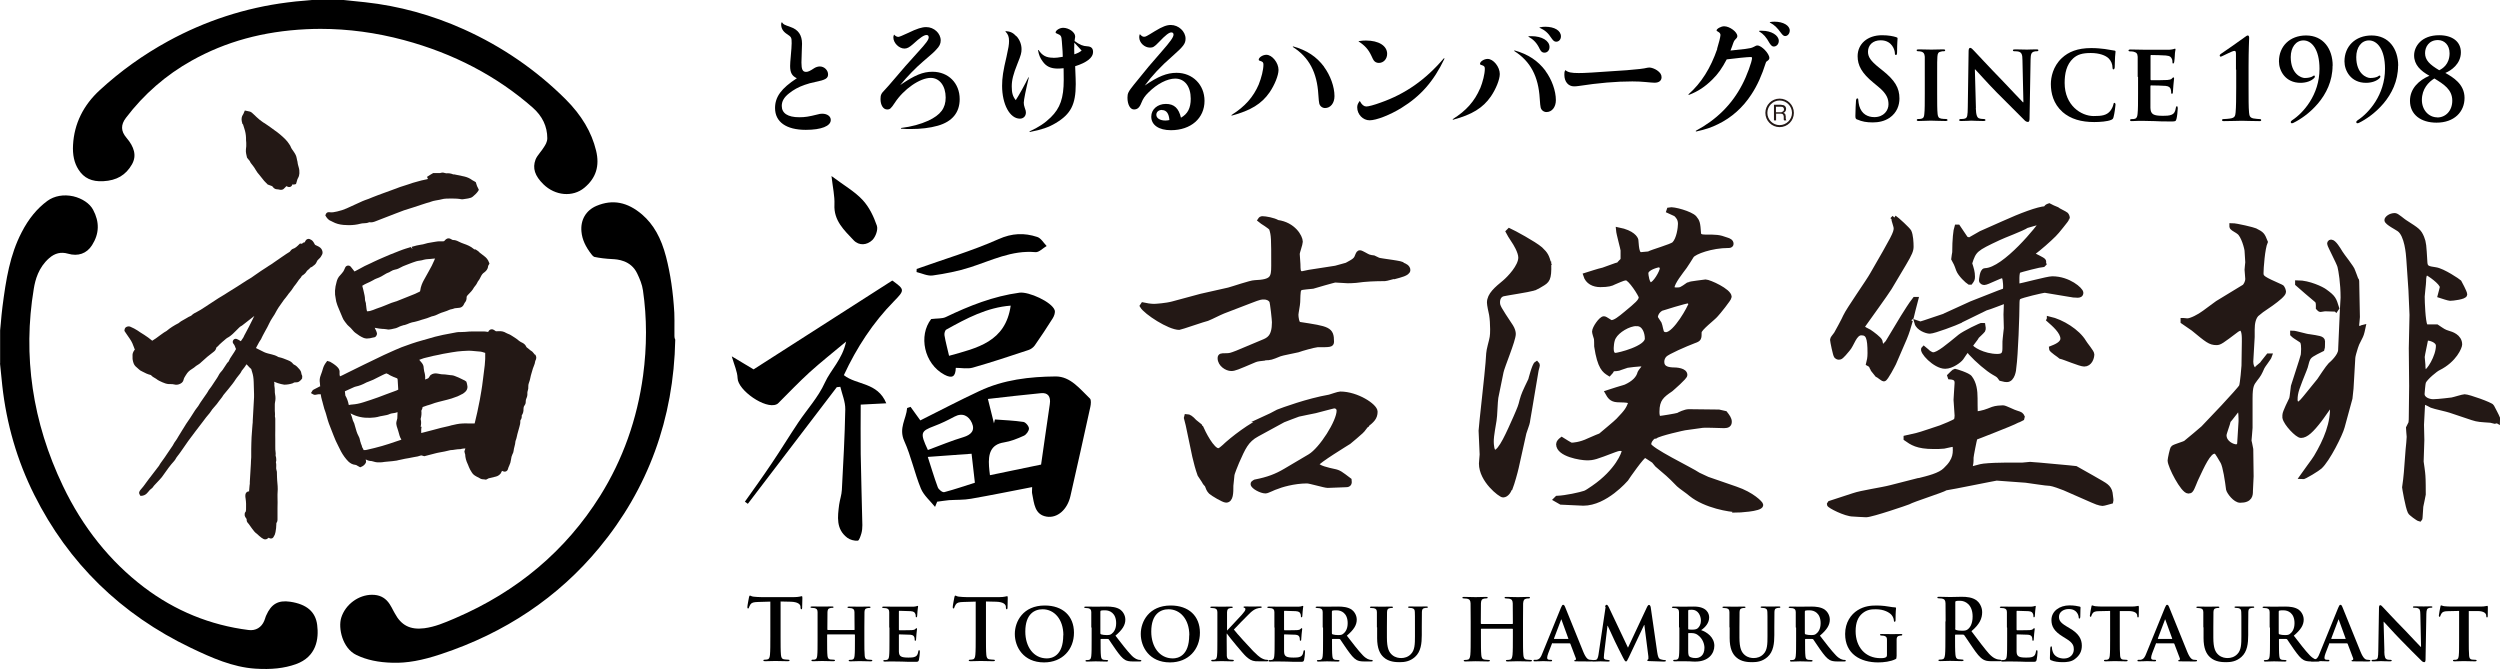 <?xml version="1.0" encoding="UTF-8"?><svg id="_レイヤー_2" xmlns="http://www.w3.org/2000/svg" viewBox="0 0 212.18 56.79"><defs><style>.cls-1{fill:none;}.cls-2,.cls-3{fill:#231815;}.cls-3{stroke:#231815;stroke-miterlimit:10;stroke-width:.42px;}</style></defs><g id="_レイヤー_1-2"><path d="M157.64,10.16c-.14-.07-.17-.11-.17-.32,0-.52.04-1.09.05-1.24,0-.14.04-.25.11-.25.08,0,.09.08.09.16,0,.12.04.32.08.48.2.7.73.95,1.28.95.81,0,1.2-.58,1.2-1.08,0-.46-.13-.9-.88-1.51l-.41-.34c-.99-.81-1.33-1.47-1.33-2.24,0-1.04.83-1.78,2.07-1.78.58,0,.96.09,1.19.16.08.02.13.05.13.11,0,.12-.04.4-.04,1.13,0,.21-.03.28-.1.28-.06,0-.09-.06-.09-.17,0-.09-.05-.38-.23-.62-.14-.18-.4-.46-.98-.46-.66,0-1.07.41-1.07.97,0,.43.21.77.95,1.36l.25.2c1.09.86,1.47,1.51,1.47,2.41,0,.55-.2,1.2-.84,1.64-.45.3-.95.39-1.43.39-.52,0-.92-.07-1.31-.25Z"/><path d="M163.36,6.52c0-1.22,0-1.44,0-1.7-.02-.27-.1-.37-.27-.43-.09-.03-.19-.04-.29-.04-.08,0-.13-.02-.13-.09,0-.05.06-.07.19-.07.3,0,.84.02,1.06.02.2,0,.71-.02,1.01-.02.1,0,.16.02.16.07,0,.08-.04.09-.13.09s-.14,0-.23.03c-.22.04-.28.15-.3.43-.02.25-.02.48-.02,1.7v1.42c0,.77,0,1.42.04,1.76.03.22.08.34.31.38.11.02.29.03.4.03.09,0,.13.05.13.09,0,.06-.06.08-.15.08-.52,0-1.06-.03-1.28-.03-.18,0-.72.03-1.03.03-.1,0-.15-.03-.15-.08,0-.04.03-.09.13-.09.12,0,.21,0,.28-.03.16-.04.21-.15.23-.39.04-.33.04-.97.04-1.75v-1.42Z"/><path d="M167.69,9.17c.02.62.12.81.27.87.13.05.29.06.41.06.09,0,.14.04.14.09,0,.07-.07.08-.18.08-.51,0-.88-.03-1.02-.03-.07,0-.45.03-.85.03-.11,0-.18,0-.18-.08,0-.05.05-.09.13-.09.11,0,.25,0,.36-.04.21-.06.23-.27.24-.97l.07-4.76c0-.16.05-.27.13-.27.1,0,.21.12.34.26.1.1,1.28,1.38,2.43,2.56.54.56,1.59,1.69,1.71,1.8h.04l-.08-3.57c0-.49-.08-.63-.27-.71-.12-.05-.31-.05-.41-.05-.1,0-.13-.04-.13-.08,0-.07.08-.08.2-.08.41,0,.84.02,1.01.02.09,0,.39-.02.77-.02.11,0,.18,0,.18.08,0,.05-.04.08-.13.08-.08,0-.14,0-.24.03-.22.07-.28.21-.29.66l-.09,5.06c0,.18-.06.25-.13.25-.13,0-.24-.08-.32-.17-.49-.48-1.48-1.47-2.31-2.31-.86-.87-1.7-1.84-1.85-1.98h-.03l.09,3.28Z"/><path d="M175.05,9.5c-.78-.69-.99-1.6-.99-2.37,0-.55.17-1.49.93-2.2.57-.53,1.33-.85,2.5-.85.49,0,.79.04,1.15.08.3.05.56.1.79.13.09,0,.12.05.12.09,0,.07-.02.16-.04.44-.02.26-.02.71-.03.87,0,.11-.04.2-.11.2-.06,0-.08-.07-.08-.17,0-.26-.11-.54-.31-.75-.27-.27-.8-.47-1.53-.47s-1.13.13-1.49.45c-.58.53-.73,1.3-.73,2.09,0,1.91,1.4,2.81,2.46,2.81.7,0,1.09-.06,1.4-.42.13-.16.24-.39.27-.54.02-.12.04-.16.1-.16.05,0,.09.08.09.14,0,.09-.09.79-.17,1.07-.04.14-.07.18-.21.24-.31.13-.92.18-1.43.18-1.08,0-1.99-.24-2.71-.87Z"/><path d="M181.43,6.52c0-1.22,0-1.44,0-1.7-.02-.27-.09-.36-.34-.43-.06-.02-.2-.03-.31-.03-.08,0-.13-.03-.13-.08s.06-.08.18-.08c.41,0,.92.02,1.14.02.25,0,2,0,2.16,0,.14,0,.27-.04.33-.05.05,0,.09-.04.13-.04.04,0,.05.04.05.08,0,.06-.05.15-.06.52,0,.08-.03.43-.05.53,0,.04-.03.13-.09.13-.05,0-.06-.04-.06-.1,0-.06,0-.2-.05-.29-.06-.14-.13-.26-.52-.29-.13-.02-1.08-.04-1.24-.04-.04,0-.05.03-.05.08v1.98s0,.08.05.08c.18,0,1.2,0,1.38-.02.19-.02.3-.04.38-.12.06-.06.09-.1.13-.1s.06.04.06.08-.02.18-.06.59c-.02.16-.04.48-.04.54,0,.07,0,.18-.08.18-.05,0-.07-.03-.07-.07,0-.08,0-.19-.03-.29-.04-.16-.14-.28-.44-.31-.14-.02-1.04-.04-1.24-.04-.04,0-.05.04-.05.08v.64c0,.27,0,.95,0,1.19.02.55.26.67,1.07.67.21,0,.54,0,.75-.1.2-.09.29-.26.34-.59.02-.09.04-.12.09-.12.06,0,.07.1.07.19,0,.18-.06.73-.11.89-.05.21-.13.21-.42.21-.59,0-1.07,0-1.45-.03-.39,0-.68-.02-.92-.02-.09,0-.26,0-.45,0-.19,0-.39.02-.55.02-.1,0-.15-.03-.15-.08,0-.04.03-.09.13-.09.12,0,.21,0,.28-.03.16-.04.21-.19.23-.42.04-.34.04-.97.04-1.71v-1.42Z"/><path d="M189.77,5.9v-1.24c0-.23,0-.34-.14-.34-.17,0-.84.37-1.04.45-.05.02-.09.04-.13.04-.03,0-.07-.05-.07-.1s.05-.1.09-.13c.04-.02,1.76-1.21,2.07-1.45.08-.06.16-.12.23-.12.08,0,.11.1.11.2,0,.08-.05,1.01-.05,2.46v1.75c0,.91,0,1.71.04,2.12.03.3.07.44.36.51.13.03.52.06.59.06.04,0,.08.03.08.09s-.04.08-.14.08c-.68,0-1.26-.03-1.5-.03-.21,0-.96.03-1.53.03-.1,0-.15-.02-.15-.08s.04-.09.07-.09c.1,0,.56-.03.72-.07.29-.07.33-.2.36-.5.04-.42.05-1.22.05-2.12v-1.5Z"/><path d="M197.97,5.57c0,2.64-2.2,4.31-3.31,4.85-.05.03-.09.04-.16.04-.04,0-.08-.05-.08-.09,0-.07.06-.12.11-.16.93-.6,2.33-2.14,2.33-4.37,0-1.67-.67-2.41-1.36-2.41-.65,0-1.08.6-1.08,1.41,0,1.44.89,1.78,1.19,1.78s.49-.06.61-.11c.1-.06.14-.1.18-.1s.07.04.07.09c0,.03-.03.08-.04.1-.26.29-.73.43-1.18.43-1.29,0-1.83-1.03-1.83-1.82,0-1.28.92-2.2,2.3-2.2,1.46,0,2.26,1.13,2.26,2.57Z"/><path d="M203.53,5.57c0,2.64-2.2,4.31-3.31,4.85-.05.03-.09.04-.16.04-.04,0-.08-.05-.08-.09,0-.07.06-.12.11-.16.93-.6,2.33-2.14,2.33-4.37,0-1.67-.67-2.41-1.36-2.41-.65,0-1.08.6-1.08,1.41,0,1.44.89,1.78,1.19,1.78s.49-.06.61-.11c.1-.06.14-.1.18-.1s.07.04.07.09c0,.03-.03.08-.04.1-.26.29-.73.43-1.18.43-1.29,0-1.83-1.03-1.83-1.82,0-1.28.92-2.2,2.3-2.2,1.46,0,2.26,1.13,2.26,2.57Z"/><path d="M204.54,8.55c0-1.05.78-1.75,1.65-2.12-.75-.41-1.3-.93-1.3-1.73,0-.74.6-1.71,2.13-1.71,1.1,0,1.84.53,1.84,1.45,0,.99-.83,1.55-1.32,1.75.64.36,1.63.94,1.63,2.12s-.87,2.1-2.38,2.1c-1.33,0-2.25-.69-2.25-1.85ZM206.86,9.97c.7,0,1.27-.56,1.27-1.43,0-.94-.72-1.39-1.52-1.88-.48.29-1.06.87-1.06,1.83,0,.84.58,1.47,1.31,1.47ZM206.92,3.4c-.78,0-1.1.59-1.1,1.11,0,.59.39.97,1.2,1.45.26-.12.88-.49.88-1.44,0-.71-.45-1.12-.99-1.12Z"/><path d="M87.6,41.34c-1.76.34-3.47.69-5.19.99-.61.11-1.24.08-1.87.12-.33.03-.66.09-1,.13-.06.15-.12.29-.18.44-.41-.51-.95-.96-1.2-1.55-.54-1.31-.83-2.75-1.41-4.03-.5-1.11.17-1.88.24-2.81l.29-.1c.26.36.52.72.83,1.15,1.62-.81,3.3-1.69,5.01-2.49,2.06-.97,4.26-1.22,6.48-1.24,1.26,0,2.05,1.06,2.91,1.88.11.11.08.47.03.7-.55,2.53-1.12,5.05-1.69,7.57-.26,1.15-1.1,1.89-2.01,1.75-1.03-.16-1.07-1.12-1.24-1.96-.03-.13,0-.28,0-.55ZM83.84,33.84c.22.87.37,1.48.52,2.09.03-.11.05-.22.08-.33.81.06,1.62.09,2.42.21.19.03.47.36.47.56,0,.21-.23.52-.43.61-.55.25-1.12.48-1.7.57-1.13.18-1.33.98-1.26,2.02.01.25.05.49.08.76,1.43-.3,2.81-.59,4.34-.9.24-1.65.48-3.39.74-5.13.1-.67-.18-.99-.75-.93-1.5.14-2.99.32-4.5.49ZM78.74,38.77c.25.76.52,1.69.85,2.58.07.2.4.46.55.42.91-.24,1.8-.55,2.6-.8-.11-1-.2-1.79-.28-2.46-1.25.09-2.44.18-3.72.27ZM78.76,38.19c1.03-.38,2-.79,3.01-1.09.62-.19,1.01-.54.72-1.2-.27-.61-.8-.9-1.48-.54-.56.3-1.13.58-1.72.8-1.16.44-1.22.57-.54,2.03Z"/><path d="M62.12,30.25c.67.4,1.25.75,1.84,1.1,3.93-2.52,7.85-5.03,11.77-7.54,1.06.76,1.07.81.15,1.75-1.8,1.83-3.17,3.94-4.26,6.28,1.08.86,2.86.58,3.6,2.39-.8.04-1.45.08-2.17.11,0,1.3-.02,2.74,0,4.18.03,2.02.1,4.03.14,6.05,0,.23-.02.47-.08.69-.07.23-.19.62-.31.63-.29.02-.65-.07-.89-.25-.97-.74-.82-1.78-.69-2.81.06-.42.21-.83.23-1.25.12-2.28.25-4.56.29-6.84.01-.64-.27-1.28-.42-1.91l-.3.03c-2.52,3.3-5.04,6.6-7.55,9.9-.08-.06-.16-.12-.25-.18.76-1.07,1.53-2.14,2.26-3.23.78-1.15,1.5-2.34,2.27-3.49.75-1.12,1.7-2.15,2.25-3.37.51-1.12,1.49-1.98,1.81-3.5-1.16.97-2.15,1.75-3.09,2.6-.92.84-1.78,1.74-2.66,2.62-.05.05-.1.09-.16.11-.94.43-3.27-1.19-3.3-2.22-.02-.56-.28-1.11-.49-1.84Z"/><path d="M79.01,27.08c.54-.07.95-.02,1.26-.17,2-.96,4.04-1.77,6.26-2.07.78-.1,2.73.78,2.98,1.48.07.19-.04.5-.16.69-.49.78-1,1.55-1.53,2.31-.12.17-.34.33-.54.39-1.56.52-3.13,1.04-4.71,1.49-.45.13-.97.02-1.45.02-.02.76-.31.93-.97.58-1.73-.93-2.21-3.32-1.12-4.72ZM80.54,30.2c2.41-.67,4.8-1.18,5.24-4.26-2.01.15-3.75,1.08-5.46,2.03-.12.06-.19.34-.16.49.09.55.24,1.08.39,1.74Z"/><path d="M77.79,22.83c2.32-.83,4.7-1.53,6.95-2.53,1.16-.52,2.19-.55,3.29-.19.32.1.54.5.8.77-.32.18-.65.55-.95.52-2.01-.18-3.73.71-5.55,1.29-1.03.33-2.1.54-3.17.69-.44.06-.91-.18-1.37-.29,0-.09,0-.17.01-.26Z"/><path d="M70.57,14.94c1.1.82,1.98,1.32,2.64,2.03.56.6.94,1.4,1.21,2.18.12.34-.11.96-.39,1.23-.44.42-1.11.51-1.59,0-.8-.85-1.69-1.66-1.62-3.02.03-.72-.14-1.44-.25-2.42Z"/><path class="cls-3" d="M118.33,23.47c-.12,0-.67.18-.79.18-.82,0-1.64.03-2.46.15-.26.03-.62.03-.7.03-.15,0-.88-.06-1.06-.06-.09,0-1.73.47-1.91.53-.15.03-.94.06-1.06.15-.18.15-.18.23-.21,1.2,0,.18-.15.91-.15,1.06,0,.21.06.79.29.82,2.46.38,2.73.41,2.73,1.47,0,.26-.12.26-1.2.26-.32.03-1.35.32-1.67.44-.21.06-1.35.26-1.55.35-.7.29-.79.32-1.23.32l-.06.03c-.29.03-.62.06-.82.15-1.53.65-1.7.73-1.99.73-.35,0-.94-.35-.94-.88,0-.21.12-.21.44-.21.41,0,.47-.03,1-.23l2.17-.91c.5-.2,1-.41,1-1.7,0-.18-.15-1.64-.23-1.82-.15-.23-.41-.32-.65-.32-.26,0-.35,0-1.17.32l-2.29.88c-.38.15-.97.47-1.35.62-.18.03-2.32.76-2.38.76-.85,0-2.82-1.29-3.14-1.82l.06-.09c.26.06.65.12.94.12.15,0,1.03-.06,1.58-.21l2.41-.65,2.35-.53c.35-.09,1.88-.62,2.2-.62,1.5-.06,1.61-.38,1.61-1.44,0-2.32,0-2.58-.18-3.14-.06-.18-.85-.62-.97-.73.06-.09.09-.12.21-.12.23,0,.94.12,1.26.32,1.35.18,1.94,1.23,1.94,1.64,0,.18-.26.88-.26,1.03l.06.88c0,.09,0,.53.06.62.03.09.15.18.26.18s.29-.06.62-.12l2.26-.35.94-.26c.65-.35.79-.44.91-.79.09-.21.12-.26.21-.26.12,0,.62.32.73.35.06.03.38.09.44.09.06.03.32.15.38.18.21.09,2.26.29,2.02.41.23.06.5.21.5.44,0,.29-.7.44-1.14.56ZM115.98,36.06c-.06.03-.35.47-.44.53-.29.26-.76.67-1.06.91-.09.06-2.73,1.67-2.73,1.88,0,.32,1.03.53,1.44.62.47.09.59.21,1.32.76.03.23,0,.38-.26.38-.24,0-1.32.06-1.56.06-.26,0-1.5-.38-1.76-.38-1.14,0-2.26.35-2.61.5-.15.03-.76.35-.91.35-.38,0-1.06-.38-1.06-.59,0-.12.18-.15.21-.18,1.06-.21,1.76-.47,2.55-.94l2.08-1.23c.97-.59,2.46-2.93,2.46-3.87,0-.29-.23-.41-.41-.41-.09,0-1.47.38-1.61.41-.23.06-1.2.23-1.41.29-.03,0-1.26.47-1.32.5l-2.2,1.2c-.94.5-1.2,1.17-1.73,2.35-.09.23-.41.97-.41,1.14,0,.12-.09.76-.09.88,0,.59,0,1.23-.41,1.23-.21,0-1.14-.56-1.29-.7-.18-.18-.23-.35-.32-.59-.09-.09-.18-.18-.26-.35l-.35-.53c-.18-.5-.32-1.03-.44-1.55l-.56-2.67-.15-.59.03-.12q.26,0,.65.44c.06.06.53.41.53.44.21.5.97,2.02,1.5,2.02.15,0,.35-.18.47-.29.73-.7,2.35-1.94,3.4-2.35h-.06c.21-.09,1.2-.62,1.26-.65.38-.15,2.52-.94,4.37-1.26.12-.03.76-.26.91-.26,1.41,0,2.96,1.03,2.96,1.5,0,.5-.26.73-.73,1.11Z"/><path class="cls-3" d="M130.77,24.14c-.21.12-.53.33-.65.33-.39.12-2.19.39-2.55.47-.33.09-.47.39-.47.71,0,.36.09.5,1.13,2.07.15.24.21.47.21.62,0,.53-.95,2.76-1.04,3.23l-.44,2.16c-.06.3-.09,1.66-.15,1.93-.24,1.39-.24,1.57-.24,1.84,0,.18.03.89.3.89.5,0,1.21-1.69,1.78-2.96.36-.83.41-.95.53-1.45.15-.53.24-.71.71-1.69.03-.03.33-1.3.53-1.42.03.03.06.09.06.12,0,.09-.12.44-.12.53l-.33,1.96c-.06.33-.3,1.84-.36,2.13-.03.27-.06.36-.33,1.13l-.65,2.93c-.09.41-.36,1.36-.5,1.72h-.06c-.03.24-.27.62-.56.62-.21,0-1.84-1.24-1.84-2.67,0-.12.06-.65.06-.77,0-.03-.09-1.9-.09-2.02,0-.24.56-5.16.59-5.75.06-.77.03-.86.18-1.45.18-.71.21-.77.21-1.42,0-.39-.03-.89-.09-1.24-.06-.24-.18-.83-.18-1.01,0-.65.62-1.16,1.3-1.72.39-.33,1.36-1.33,1.36-2.1,0-.5-.47-1.25-.59-1.42-.3-.47-.33-.5-.47-.77l.09-.09c.33.15,2.1,1.1,2.64,1.57.47.44.53.62.71,1.22l-.06.03h.06c.03,1.33-.12,1.42-.68,1.75ZM147.43,43.26c-.59,0-2.67-.33-3.91-1.33-.15-.15-.89-.65-1.04-.8-.86-.89-.98-.95-1.84-1.69q-.09-.09-.27-.33c-.12-.06-.65-.47-.77-.47-.21,0-1.51,1.87-1.6,2.02-.03.03-1.75,2.05-3.62,2.05-.24,0-1.72-.09-1.9-.09-.06-.03-.09-.06-.41-.24l.09-.09c.74-.03,1.96-.3,2.37-.44.21-.09.36-.21.71-.44,2.07-1.42,2.61-2.96,2.61-3.14s-.24-.21-.33-.21c-.18,0-.33.06-.5.12-1.63.62-1.78.68-2.34.68-.5,0-2.4-.3-2.4-1.16,0-.15.15-.3.27-.39.15.09.71.47.83.47s.74-.03,1.48-.39c.68-.3.77-.33.98-.41.24-.21,1.33-1.1,1.51-1.3.77-.8.83-.95,1.04-1.45-.06-.27-.15-.27-1.13-.3-.5-.03-.65-.3-.83-.62.24-.09,1.33-.39,1.54-.47q1.04-.47,1.22-1.21c.03-.09.33-.41.33-.47,0-.15-.03-.27-.3-.27-.18,0-.98.09-1.13.12l-.62.21c-.06.06-.5.09-.62.09-.09.18-.18.3-.27.39-.39-.24-.8-.5-1.07-2.31,0-.09,0-.59-.03-.68s-.15-.47-.15-.56c0-.3.56-1.1.8-1.1.12,0,.53.33.62.33.33,0,.74-.33,1.27-.77.89-.74,1.27-1.04,1.27-1.39,0-.18-.92-1.63-1.27-1.63-.18,0-.27.03-1.04.36-.21.12-.5.21-1.16.21-.56,0-1.07-.24-1.24-.8.39-.12,1.1-.36,1.48-.44.21-.06,1.16-.44,1.36-.47,0-.09.27-.3.3-.36.03-.03.03-.15.03-.18v-.65c0-.15-.36-1.39-.39-1.75,1.21.24,1.45.74,1.48.86.06.83.12,1.24.44,1.24.12,0,.56-.06.65-.06.33-.18,1.93-.62,2.16-.83.41-.41.53-1.39.53-1.72,0-.44-.21-.65-.39-.83l-.59-.27.03-.09c.36-.09,1.81.33,2.13.68.27.33.3.44.36,1.33.03.24.24.3.56.3.95,0,1.16,0,1.81.24.21.06.39.15.39.33,0,.15-.15.15-.24.15-1.42,0-2.87.53-3.11.86-.09.15-.5.8-.59.92-.3.41-1.07,1.36-1.07,1.78,0,.21.27.21.41.21.33,0,.39-.03,1.01-.47.03-.03,1.39-.21,1.42-.21.3,0,2.01.77,2.01,1.27,0,.15-.98,1.36-1.13,1.51-.21.27-1.42,1.16-1.42,1.48,0,.53,0,.59-.44.74-.71.27-2.28.95-2.49,1.19-.15.15-.24.36-.24.59,0,.5.39.65.86.68.44,0,1.1.06,1.1.44,0,.18-1.07,1.1-1.21,1.22-.74.5-1.16.83-1.16,1.9,0,.15,0,.56.24.56.12,0,1.42-.21,1.57-.27.09-.06.59-.3.89-.3l2.55.03.53.12c.21.27.36.47.36.71s-.15.33-.44.33-1.54-.06-1.81-.03l-1.51.21c-.06,0-2.19.47-2.52.71h-.12c-.24.15-.44.44-.44.71,0,.44,3.56,2.13,4.21,2.58l.77.36,2.4.83c1.39.47,2.13,1.24,2.13,1.36,0,.36-2.02.44-2.04.44ZM138.92,27.46c-.71,0-1.66.59-1.96,1.13-.21.33-.21.95-.21,1.01,0,.18.03.56.36.56.24,0,2.7-.59,2.7-1.42,0-.53-.24-1.27-.89-1.27ZM140.79,22.48c-.09,0-1.1.24-1.1.71,0,.12.09.98.41.98.36,0,.98-1.1.98-1.39,0-.06-.06-.3-.3-.3ZM143.34,25.53c-.21-.03-2.37.65-2.4.68-.33.21-.44.53-.44.68,0,.09.03.15.33.59.06.12.15.74.24.8.09.09.21.12.33.12.8,0,2.1-2.4,2.1-2.58,0-.09-.09-.24-.15-.3Z"/><path class="cls-3" d="M162.81,40.8c.83-.21,1.84-.44,2.31-.92.92-.86.86-1.48.8-2.19-.24.03-.3.03-.95.18-.21.03-.62.03-.86.03-1.39,0-1.84-.33-2.34-.68v-.06l.92-.21c.3-.06,1.72-.56,2.02-.65.15-.06,1.21-.47,1.33-.62.03-.15.06-.21.06-.41s-.09-1.16-.09-1.33c0-.24.09-1.24.09-1.45,0-.33-.18-.47-.59-.5l-.03-.09c.06-.06.39-.39.44-.39.03,0,1.13.33,1.27.56.36.47.44,1.1.44,1.72,0,.06,0,1.19.03,1.36.74-.12.86-.18,1.48-.42.24-.09.68-.12.86-.12s.95.41,1.13.44c.39.12.41.15.5.33l-.03.12c-.12.06-.27.15-.39.18-.53.3-3.53,1.42-3.59,1.48-.06.18-.33,1.54-.33,1.69,0,.41,0,.47-.12.89l.06.09c.18-.03.95-.27,1.1-.27.53-.06,1.39-.09,1.96-.09h1.36c.09,0,.56-.06.65-.06s.62.06.77.06l2.61.24c.06,0,.47.06.5.06.41.24,2.4,1.33,2.55,1.48q.3.24.36.59c.06.53.09.59.06.71-.12.03-.59.18-.71.18-.06,0-.36-.06-.41-.09l-.44-.18-2.37-1.04c-.3-.12-.95-.36-1.21-.39-.33,0-1.78-.24-2.08-.27l-2.46-.18c-.12,0-3.85.77-4.33.83-.33.21-2.73.95-3.2,1.21-.06.03-3.08,1.07-3.56,1.07-.33,0-.95-.06-1.1-.06-.65,0-2.02-.71-2.02-.83t.06-.09l1.99-.65c.68-.24,2.37-.47,3.17-.68l2.31-.59ZM160.77,18.48c.24.15,1.16,1.01,1.25,1.18.15.3.18.95.18,1.27,0,.3-.09.56-.62,1.45l-1.22,2.05c-.33.53-1.69,2.4-2.34,3.32,0,.12.53.36.62.41.27.18.86.62.92.8.03.09.09.53.15.62.15-.12.47-.47.5-.5l1.3-2.16c.36-.56.62-1.01,1.01-1.51h.06c-.03.09-.41,1.78-.44,1.78-.15.53-.3,1.04-.5,1.51l-.92,2.13c-.06.12-.68,1.33-.83,1.33-.09,0-.47-.33-.56-.36-.06-.09-.41-.47-.41-.53-.09-.24-.12-.3-.33-.41.06-.24.12-.47.12-.89,0-1.33-.15-1.72-.74-1.72s-.8,1.01-1.16,1.39c-.53.65-.62.68-.74.68-.09,0-.18-.06-.21-.09-.09-.09-.33-1.3-.33-1.39s.12-.24.3-.47c.03-.03.74-1.33.8-1.51.27-.59,1.99-3.02,2.28-3.56,1.81-3.14,2.02-3.5,2.02-3.94,0-.15-.21-.71-.21-.83l.06-.06ZM166.37,27.22c-.36.18-2.25.89-2.58.89-.3,0-.98-.27-1.1-.71.09.03.24.09.3.09.15,0,2.02-.68,2.05-.68l2.28-1.04,2.34-.92.5-.18c.06-.12.06-.24.06-.36,0-.18-.03-.92-.24-.92-.27,0-1.33.59-1.57.59-.09,0-.24-.06-.24-.18,0-.03.06-.83.3-.83,1.69-.03,4.68-3.79,4.89-4.18-.12,0-.65.15-1.36.36-.33.24-2.02.86-2.37,1.04-1.96.92-2.1,1.01-2.46,2.16.15.47.24.74.24,1.13,0,.21-.03.27-.18.47h-.09c-.15-.09-.77-.65-.92-1.07-.15-.44-.24-.62-.41-.92,0-.09.09-.47.09-.56,0-1.04.09-1.87.18-2.13h.09l.68,1.01.3.09.98-.56,1.87-.83c1.57-.71,2.99-1.24,3.62-1.27.09-.15.12-.18.3-.24.24.12.33.18.65.3.09.09.68.36.77.44.06.06.12.18.12.3,0,.03-.98,1.27-1.1,1.36-.5.5-1.25,1.16-1.84,1.6l-.03.15c.15.09.89.41.95.53.03.06,0,.12,0,.15l.03.09-.06.06c-.18,0-1.96.44-2.1.53-.18.15-.12.98-.12,1.33.47-.06,2.58-.65,2.99-.65,1.39,0,2.43.95,2.43,1.19,0,.18-.15.21-.27.21-.24,0-.53-.03-.62-.06l-2.16-.36c-.21,0-2.02.44-2.19.56-.12.06-.18.18-.18.5,0,1.01-.12,4.45-.27,5.48,0,.21-.12,1.04-.59,1.04-.12,0-.15,0-.5-.09-.21-.3-.24-.3-.59-.5-.53-.3-1.42-1.07-1.96-1.66-.03-.06-.21-.27-.27-.27-.09,0-.15.06-.56.68-.15.21-.8.71-1.36.71-.86,0-2.05-1.3-1.81-1.51.09.06.39.39.47.41.09.06.21.12.33.12.44,0,1.3-.74,2.28-1.54.33-.27,1.81-1.01,1.93-.98.03.18.06.33,0,.44-.12.15-.39.39-.5.5-.06.15-.56.74-.56.8,0,.27,1.13.92,2.28.92.5,0,.65-.18.65-.68,0-.59,0-.68.03-.89,0-.12.09-.71.09-.83,0-.06-.03-1.04-.03-1.16s.03-.74.03-.83c0-.21-.06-.27-.18-.27-.06,0-1.3.5-1.57.56l-2.13,1.04ZM173.93,27.07c1.07.24,2.4,1.07,2.93,1.96.09.18.68.86.68,1.04,0,.3-.18.83-.65.83-.33,0-1.69-.59-1.99-.65-.09-.09-.8-.53-.8-.68.3-.12.98-.36.98-.83,0-.59-.77-1.24-1.18-1.6l.03-.06Z"/><path class="cls-3" d="M191.63,26.57c-.39.3-.48.87-.48,1.4v.63l-.12,2.09c0,.24.09.69.36.69.06,0,.48-.39.6-.48,0-.03.45-.57.54-.69h.09c-.06.18-.57.81-.63.96-.24.54-.27.6-.6,1.02-.27.36-.42.54-.42,1.61v2.51c0,.18-.09.96-.09,1.1.03.09.06.27.15.72l.03,2.3c0,.18-.06,1.07-.06,1.25,0,.3,0,.78-.87.78-.42,0-.93-.69-.99-.93-.09-.72-.27-1.94-.48-2.33-.48-.81-.51-.9-.72-.9-.51,0-1.05,1.25-1.52,2.24-.09.15-.36.93-.48,1.05-.03.06-.12.09-.21.09-.45,0-1.55-2.12-1.55-2.6,0-.09.18-1.02.27-1.07.15-.12.93-.33,1.05-.42.24-.18,1.4-1.17,1.49-1.25l1.7-1.79c.69-.75,1.46-1.58,1.55-1.76.09-.24.21-1.67.21-1.76l.03-2.03c0-.33.03-1.14-.33-1.14-.12,0-.24.09-.3.12-1.31.99-1.46,1.1-1.73,1.1-.54,0-.78-.21-1.97-1.19-.21-.15-.39-.27-.87-.6v-.09h.06c.06,0,.21.03.3.03.33,0,1.02-.36,1.46-.69.18-.12.96-.72,1.1-.81l2.3-1.4c.06-.06.27-.33.27-.66,0-.06-.06-.69-.06-.78s.06-.57.06-.63c0-.15-.06-.87-.06-.96,0-.21-.3-1.34-.69-1.61-.09-.09-.51-.3-.57-.39-.03-.03-.03-.09-.03-.15.42,0,1.85.36,1.97.42.6.3.63.36.87.96-.24.54-.36,2.24-.36,2.66,0,.39.18.48,1.7,1.16.12.03.21.33.21.42,0,.39-2.06,1.67-2.21,1.79ZM190.08,34.63h-.09c-.15.15-.72.93-.87,1.08-.03.21-.36,1.05-.36,1.22,0,.69.75.99,1.02.99.21,0,.27-.15.3-.24,0-.03.12-1.85.12-1.94,0-.15,0-.96-.12-1.11ZM200.26,28.66c-.18.24-.54,1.37-.57,1.7l-.15,2.6-.09.84-.66,2.42c-.15.6-1.25,2.81-1.91,3.4-.12.12-1.34.9-1.52.87.18-.27,1.07-1.43,1.22-1.7.81-1.37,1.49-2.9,1.37-4.48h-.12c-.18.18-.81,1.13-.96,1.31-.69.9-1.16,1.34-1.58,1.34-.3,0-1.28-1.02-1.37-1.52v-.21c0-.24.48-1.17.57-1.37.06-.15.12-.93.15-1.07.12-.42.75-2.27.84-2.66,0-.09.03-.21.03-.51,0-.57-.09-.66-.21-.75-.51-.33-.57-.36-.72-.51v-.09c.24,0,1.19.3,1.4.3.75.12,1.14.15,1.14.39,0,.03,0,.6-.03.66-.84.42-1.11.54-1.25.9-.06.09-.18.69-.24.78-.63,1.58-.81,1.97-.81,2.63,0,.15.06.36.27.36.18,0,.45-.36.63-.57l1.16-1.43c.06-.09.75-1.14.93-1.31.15-.12.84-.75.87-1.25l.15-3.4c0-.18.06-.93.06-1.07,0-1.25-.18-2.3-.27-2.66-.09-.33-.87-1.79-.87-1.91,0-.06.03-.15.12-.15.24,0,.6.6.78.9.15.27,1.02,1.31,1.07,1.58.06.12.24.66.27.72.06.03.06.09.06.12l.06,3.05c0,.12-.06.57-.06.66,0,.18.06.33.18.33.09,0,.21-.09.24-.09l.12-.03c-.12.57-.15.63-.3.93ZM198.26,26.24c-.15,0-.87-.03-.93-.03s-.36.06-.39.06c-.06,0-.15-.12-.18-.15,0-.24.03-.48-.12-.63-.12-.09-1.61-1.37-1.64-1.4v-.09c.96,0,2.06.54,2.3.72.75.54.78.66,1.02,1.43l-.06.09ZM211.94,35.7s-.15.06-.21.06c-.03,0-.33-.09-.36-.09-.84-.06-1.07-.06-1.52-.21l-1.88-.63c-.24-.09-1.37-.33-1.58-.42-.12-.06-.48-.27-.6-.27-.09,0-.15.12-.18.18,0,.03-.09,1.64-.09,1.73,0,.21.03,1.17.03,1.28l-.06,1.85s.15,1.02.15,1.19c.03.36.03,1.22.03,1.61,0,.06-.21.96-.21,1.02-.06.9-.06,1.02-.09,1.05-.15-.03-.78-.51-.81-.6-.21-.42-.48-2.06-.48-2.09,0-.12.06-.24.15-1.25l.15-1.97c.03-.18.09-.96.09-1.07s-.06-.63-.06-.75c.03-.06.15-.3.21-.42.03-.15.03-.45.03-.54l.03-2.6-.03-3.2.06-2.84-.09-2.09-.18-2.63c-.03-.45-.15-2.06-.81-2.54-.15-.12-1.05-.57-1.05-.78,0-.12.27-.39.69-.39.15,0,.72.51.84.57,1.07.69,1.19.75,1.43,1.31.18.45.18.63.27,2.12.03.48.3.51.9.6.63.09,1.94.99,2,1.05.03.06.48.87.48,1.05,0,.21-1.02.33-1.25.33-.09,0-.66-.18-.84-.24.03-.12.18-.63.18-.72,0-.39-1.17-1.19-1.28-1.19-.3,0-.3.48-.3.69s-.12,1.13-.12,1.31c0,.45.06,2.09.24,2.48.03.03.12.09.18.09h.81c.54.36.6.42.99.54.21.06.96.27.96.96,0,.18-.42,1.31-1.82,2-.21.09-1.1.81-1.25,1.17-.06.15-.12,1.02-.12,1.02,0,.48.6.66.93.66.48,0,1.58-.15,1.61-.15.18-.03.93-.27,1.07-.27.33,0,2.24.69,2.3.84.12.24.39.72.51,1.02,0,.09-.03.15-.03.18ZM206.03,28.69c-.06,0-.09.03-.15.09,0,.03-.3,1.37-.3,1.52,0,.09.06.57.06.66,0,.21,0,.63.21.63.27,0,1.1-1.31,1.1-2.24,0-.51-.78-.66-.93-.66Z"/><polygon class="cls-1" points="38.93 25.93 38.93 25.93 38.93 25.93 38.93 25.93"/><path class="cls-1" d="M36.28,22.01c-.11,0-.23.02-.34.05-.1.03-.23.07-.36.08-.21.02-.41.09-.57.15-.06.02-.13.05-.19.07-.09.03-.17.06-.26.1l-.18.07c-.15.06-.29.12-.42.19-.12.07-.27.15-.47.18-.12.02-.24.07-.37.15-.07.05-.16.1-.26.13-.05.02-.11.04-.18.09-.22.14-.48.29-.77.39-.09.03-.18.08-.28.14-.18.1-.36.19-.55.27-.12.05-.23.11-.35.18h-.02s0,.03,0,.04l.03.12c.02.08.04.15.06.23l.03.13c.06.22.11.44.11.69,0,.03,0,.06.01.08.03.09.05.17.06.25v.08c.02.07.03.15.04.22.02.12.03.24.06.35.17,0,.34-.04.51-.11.2-.08.39-.15.59-.22l.09-.03c.11-.04.22-.08.33-.13l.22-.09c.22-.09.44-.19.69-.25.02,0,.05-.01.07-.02l.9-.36c.2-.08.4-.16.6-.24.12-.05.25-.11.37-.17l.1-.05s.03-.01.04-.06c.05-.4.2-.71.31-.91.13-.24.26-.48.4-.72.2-.34.36-.66.5-.99.02-.04.03-.07.04-.11-.01,0-.02,0-.04,0l-.22.02c-.12.01-.24.02-.36.03Z"/><polygon class="cls-1" points="39.31 32.47 39.31 32.47 39.31 32.47 39.31 32.47"/><polygon class="cls-1" points="23.25 39.04 23.25 39.04 23.25 39.04 23.25 39.04"/><path class="cls-1" d="M35.87,36.7c.25-.07.51-.13.77-.2.47-.13.93-.24,1.37-.34.04,0,.08-.02.11-.03l.1-.03c.3-.07.63-.14.97-.16.17,0,.34,0,.5,0h.51s0-.03.02-.06c.13-.52.29-1.22.42-1.93l.05-.29c.06-.3.11-.61.15-.91.03-.21.05-.41.08-.62.05-.37.1-.75.14-1.12.04-.36.05-.71.04-1.05-.18-.06-.36-.11-.54-.12-.15,0-.29-.02-.44-.04-.31-.04-.63-.02-.94,0-.27.02-.59.05-.91.11-.13.03-.27.05-.4.07-.24.04-.47.08-.71.14-.08.02-.16.03-.25.05-.07.01-.13.02-.2.04-.08.02-.16.04-.24.06-.11.03-.22.06-.34.08-.16.03-.31.09-.47.14-.05.02-.11.04-.16.06,0,0,0,0,.01.01.08.08.15.17.22.26.1.13.15.27.15.43,0,.1.01.18.04.27.05.19.1.43.08.7.06-.02.12-.05.18-.07.09-.03.15-.08.18-.16.02-.04.05-.08.06-.1l.06-.06c.17-.12.37-.15.6-.11.19.04.4.06.61.07.11,0,.22.02.32.04.09.01.18.03.28.03.04,0,.09,0,.14.03l.11.04c.11.04.22.08.32.13.13.06.26.12.39.19l.09.04s.06.04.09.06l.07.05.05.17s0,.07.02.1c.05.18.05.45-.25.67-.06.06-.11.1-.18.12-.05.02-.11.05-.16.08-.07.04-.15.08-.23.11l-.17.06c-.22.08-.45.16-.69.22-.2.04-.39.1-.59.15l-.16.04c-.2.05-.42.12-.63.2-.07.03-.14.05-.22.07l-.11.03c-.12.04-.24.08-.37.13,0,0-.01,0-.02,0,0,.05-.01.1-.03.14-.02.06-.05.12-.08.17h0c.03.22,0,.45-.06.71.08.25.04.48,0,.66-.04.18-.04.36-.03.53l.2-.05Z"/><path class="cls-1" d="M32.77,31.68s-.09.03-.13.05l-.17.08c-.16.07-.31.15-.46.23-.22.12-.46.22-.68.31l-.1.04c-.06.02-.11.04-.17.07-.29.16-.58.26-.87.33-.06.01-.12.04-.17.06-.25.11-.5.23-.75.34,0,.12.02.24.04.36.14.24.23.49.29.81h.05c.09-.02.18-.04.26-.04.29-.02.6-.08.94-.19.42-.13.84-.28,1.25-.42.22-.08.44-.16.66-.25.29-.11.57-.22.87-.32.06-.02.12-.05.17-.08l-.05-.84c-.01-.11-.05-.13-.1-.14-.06-.02-.12-.04-.17-.07l-.06-.02c-.16-.06-.34-.14-.51-.27l-.08-.05s-.02-.01-.06,0Z"/><path class="cls-1" d="M30.81,38.06s.06.1.08.17c.09,0,.17,0,.26-.02.45-.09.89-.21,1.31-.33.39-.11.77-.24,1.15-.37l.39-.13s.07-.03.1-.04c0-.01-.01-.02-.02-.03-.05-.09-.1-.19-.14-.31-.08-.27-.16-.54-.24-.8-.04-.14-.05-.27-.02-.39l.07-.27c0-.18,0-.35.02-.53-.13.05-.26.07-.39.09-.11.01-.2.03-.28.07-.16.08-.32.1-.48.13l-.21.04c-.05,0-.1.02-.15.03-.29.09-.58.11-.82.12-.6.02-1.12-.09-1.61-.35-.02,0-.03-.02-.05-.03.01.06.04.11.06.16.03.08.07.17.09.27.02.12.07.23.13.35l.03.06c.02.05.03.1.04.14l.04.14c.08.29.15.56.29.81.05.1.09.21.12.34.02.12.05.2.09.28.07.12.1.25.13.36,0,.02.02.05.04.07Z"/><path class="cls-2" d="M45.42,30.13l-.21-.25-.05-.05c-.1-.05-.18-.13-.28-.21-.06-.05-.12-.1-.19-.15,0-.02-.02-.03-.03-.05-.06-.14-.17-.25-.33-.33l-.14-.07s-.09-.05-.12-.08c-.17-.15-.35-.27-.53-.38l-.11-.07c-.09-.06-.21-.13-.34-.17-.04-.01-.08-.03-.13-.06-.19-.12-.4-.17-.65-.15h-.07c-.06.01-.11.01-.16,0l-.03-.02s-.09-.06-.13-.09c-.14-.09-.32-.07-.42.06-.03.04-.06.08-.07.11-.18-.04-.35-.04-.51-.04h-.31c-.17,0-.34.01-.51,0-.1,0-.2,0-.3.01-.21.03-.43.03-.65.04h-.06c-.11,0-.22,0-.33.02-.39.07-.77.14-1.16.22-.47.1-.9.21-1.31.34-.15.05-.31.09-.46.13-.15.04-.3.08-.45.13-.14.04-.29.09-.43.14-.1.04-.21.07-.31.11-.36.12-.73.26-1.08.42l-.36.16c-.21.09-.41.18-.62.28-.57.27-1.14.55-1.7.82-.46.23-.92.45-1.38.68l-.34.17c-.1.05-.2.1-.31.14-.03-.12-.04-.22-.03-.31.02-.16-.03-.31-.15-.44-.08-.09-.17-.17-.27-.24-.09-.07-.19-.13-.29-.19l-.1-.06-.24-.07-.08.11c-.14.18-.23.36-.28.54-.05.18-.11.36-.18.54-.1.25-.12.47-.08.69.01.08.02.16.02.24l.02.02-.58.3-.07.05-.15.24.19.11c.12.07.23.03.28.02.1-.03.22-.04.36-.03.02.17.06.34.11.52l.03.1c.03.09.05.18.07.27l.02.07c.05.18.09.37.17.55.02.05.03.1.05.16l.09.32c.05.17.1.35.16.51.13.34.26.67.39,1l.16.39s.03.08.05.11c.06.12.12.25.18.37.15.32.31.64.53.94.11.15.22.28.34.4.17.16.36.26.58.28.06,0,.11.03.17.07.04.03.08.05.16.09l.09.05.09-.04c.18-.07.31-.19.39-.35l.02-.11-.03-.16s0,0,0-.01c.16.09.32.14.49.14.03,0,.08.02.12.03l.11.03c.08.02.17.05.28.05h.12c.16,0,.32,0,.49-.04.21-.03.43-.03.64-.06.1-.01.2-.03.31-.04.06,0,.11-.02.19-.04l.24-.05c.22-.05.45-.1.67-.13.07-.01.13-.03.2-.04.09-.02.18-.04.26-.05.2-.02.38-.07.55-.13.03-.01.06-.01.09,0l.21.06.89-.23c.13-.03.26-.07.4-.09.29-.05.56-.1.82-.17.05-.01.1-.03.15-.03.12,0,.23-.02.35-.04.14-.02.28-.04.41-.04.04,0,.08,0,.12-.02.1-.03.21-.03.33-.04,0,0,.01,0,.02,0-.03.07-.06.15-.08.23v.05s.03.13.03.13c.01.03.02.07.03.09.01.28.08.55.23.86.02.04.03.08.05.12l.03.08c.06.15.14.31.25.47.09.15.21.25.36.33l.07.04c.08.04.16.08.23.12.1.07.21.1.32.1.03,0,.07,0,.1.01l.13.02.14-.07s.06-.03.07-.04c.21-.05.42-.1.62-.15.17-.04.3-.13.41-.26.04-.06.07-.12.11-.21,0,0,0-.01,0-.02l.1.04c.09.04.18.04.26,0,.08-.04.13-.11.15-.19.02-.1.07-.2.11-.29.08-.17.13-.33.15-.51.02-.18.06-.33.12-.45.06-.1.09-.2.1-.29.01-.12.04-.23.07-.35.04-.15.08-.31.09-.48.06-.15.1-.3.13-.45l.03-.14c.05-.2.1-.39.17-.61.04-.15.09-.31.08-.49,0-.03,0-.07.02-.1.1-.12.11-.26.1-.37v-.02c.12-.17.16-.36.15-.55,0-.11.02-.21.09-.3.03-.04.11-.16.1-.31,0-.11.01-.2.06-.3.06-.12.09-.26.08-.42,0-.08,0-.14.03-.21.04-.11.06-.23.05-.37,0-.09,0-.17.04-.27l.02-.06c.04-.12.09-.25.11-.39.02-.13.06-.26.1-.4.03-.08.05-.16.07-.24.03-.12.07-.23.12-.35.06-.14.11-.29.13-.45l.02-.05c.06-.1.13-.31-.05-.53ZM39.31,32.47s0,0,0,0h0s0,0,0,0ZM35.7,36.22c.04-.18.07-.41,0-.66.07-.25.09-.48.06-.7h0c.03-.06.06-.12.08-.18.01-.05.02-.09.03-.14,0,0,0,0,.02,0,.12-.04.24-.09.37-.13l.11-.03c.07-.02.15-.04.22-.07.21-.08.42-.15.63-.2l.16-.04c.2-.05.39-.1.59-.15.24-.05.47-.14.69-.22l.17-.06c.08-.03.15-.07.23-.11.05-.03.1-.06.16-.08.07-.03.11-.07.18-.12.3-.22.3-.49.25-.67,0-.03-.01-.07-.02-.1l-.05-.17-.07-.05s-.06-.04-.09-.06l-.09-.04c-.13-.06-.26-.13-.39-.19-.11-.05-.22-.09-.32-.13l-.11-.04s-.1-.03-.14-.03c-.1,0-.19-.02-.28-.03-.11-.02-.22-.03-.32-.04-.21,0-.41-.02-.61-.07-.23-.05-.43-.01-.6.11l-.06.06s-.04.05-.06.1c-.04.08-.09.13-.18.16-.06.02-.12.04-.18.07.03-.26-.02-.51-.08-.7-.02-.09-.03-.17-.04-.27,0-.16-.05-.3-.15-.43-.07-.09-.14-.17-.22-.26,0,0,0,0-.01-.01.05-.02.11-.04.16-.06.16-.06.31-.11.47-.14.11-.02.22-.05.34-.08.08-.02.16-.04.24-.06.07-.02.13-.03.2-.04.08-.01.17-.03.25-.05.23-.06.47-.1.71-.14.13-.02.27-.05.4-.07.32-.06.64-.09.91-.11.3-.02.62-.04.94,0,.15.02.29.03.44.04.18,0,.36.06.54.12.01.34,0,.69-.04,1.05-.04.37-.09.75-.14,1.12-.03.21-.06.41-.08.62-.04.31-.1.61-.15.91l-.05.29c-.13.71-.29,1.4-.42,1.93,0,.03-.02.06-.02.07h-.51c-.17-.01-.34-.01-.5,0-.34.01-.66.09-.97.16l-.1.03s-.08.02-.11.03c-.44.09-.9.21-1.37.34-.26.07-.52.14-.77.2l-.2.05c-.01-.17-.01-.35.03-.53ZM32.91,31.73c.16.12.35.2.51.27l.06.02c.06.02.12.05.17.07.05.01.09.03.1.14l.05.84c-.06.03-.11.06-.17.08-.29.1-.58.21-.87.32-.22.08-.44.17-.66.25-.42.15-.83.29-1.25.42-.34.11-.65.17-.94.19-.09,0-.18.02-.26.04h-.05c-.06-.31-.15-.56-.29-.8-.01-.12-.03-.24-.04-.36.25-.12.5-.23.75-.34.05-.02.11-.05.17-.06.29-.06.58-.17.87-.33.05-.03.11-.05.17-.07l.1-.04c.23-.09.46-.18.68-.31.15-.08.31-.16.46-.23l.17-.08s.09-.04.13-.05c.04-.01.05,0,.06,0l.08.05ZM30.64,37.63c-.04-.07-.07-.16-.09-.28-.02-.13-.06-.24-.12-.34-.14-.25-.21-.52-.29-.81l-.04-.14s-.02-.09-.04-.14l-.03-.06c-.06-.12-.11-.23-.13-.35-.02-.1-.06-.19-.09-.27-.02-.05-.04-.11-.06-.16.02,0,.03.02.05.03.49.26,1.02.37,1.61.35.24-.01.53-.03.82-.12.05-.02.1-.02.15-.03l.21-.04c.16-.03.32-.05.48-.13.07-.03.17-.06.28-.07.13-.01.25-.04.39-.09-.01.18-.02.36-.02.53l-.07.27c-.03.13-.02.26.02.39.09.27.17.53.24.8.03.12.09.22.14.31,0,.01.01.02.02.03-.03.02-.07.03-.1.04l-.39.13c-.38.13-.76.26-1.15.37-.42.12-.86.23-1.31.33-.09.02-.18.03-.26.02-.02-.07-.05-.13-.08-.17-.02-.03-.03-.06-.04-.07-.02-.1-.06-.23-.13-.36Z"/><path class="cls-2" d="M26.44,22.69s.09-.09.15-.13c.14-.09.24-.2.29-.34.04-.1.1-.18.19-.25.13-.1.2-.24.26-.35.05-.09.06-.19.03-.31-.04-.16-.14-.28-.28-.36l-.07-.04c-.08-.04-.15-.08-.23-.11-.03-.01-.05-.03-.07-.07-.03-.05-.06-.1-.09-.16-.1-.19-.28-.25-.34-.28-.1-.04-.24,0-.31.09-.04.05-.07.11-.11.19-.12,0-.19.07-.23.12l-.17-.02-.07.07c-.17.17-.34.33-.53.38l-.08.04c-.06.05-.11.11-.14.15-.03.04-.05.07-.08.08-.17.1-.33.21-.52.34l-.19.13c-.18.12-.37.25-.55.38-.17.13-.35.24-.53.35l-.07.05c-.36.23-.73.47-1.09.73-.18.13-.36.26-.55.36l-.05.03s-.09.05-.13.08c-.49.32-.97.63-1.45.92-.06.04-.13.08-.19.12-.05.04-.11.07-.17.11-.07.04-.14.08-.2.12-.11.06-.23.13-.33.2-.25.16-.5.33-.75.49l-.38.25c-.13.09-.27.18-.41.26-.08.04-.15.09-.23.13-.09.05-.18.11-.28.15-.08.04-.14.1-.19.14-.04.04-.07.07-.1.08-.14.05-.26.13-.38.2-.07.04-.14.08-.21.12-.15.08-.31.17-.44.29-.39.2-.73.41-1.02.66-.02.02-.04.03-.06.04l-.09.05s-.07.04-.11.07l-.28.2c-.13.09-.25.18-.38.28-.1.07-.21.14-.31.2l-.05-.04c-.18-.15-.39-.31-.63-.46-.12-.07-.23-.15-.35-.22-.07-.05-.15-.1-.22-.15-.18-.12-.38-.22-.61-.32-.07-.03-.19-.05-.33.02-.08.04-.13.11-.15.19l-.02.14.05.08c.06.09.12.18.19.28.07.11.14.21.22.32.17.24.28.51.37.77l.02.06s.03.07.04.06c-.2.28-.21.39-.2.6,0,.04,0,.08,0,.12,0,.07,0,.13.02.21.04.19.09.37.23.51.09.09.18.17.28.25l.12.1.19.1c.22.12.45.23.71.29.1.11.22.2.35.26.03.01.07.04.1.06.17.14.36.22.54.3l.08.03c.22.1.41.13.6.12.11,0,.21,0,.31.03.17.05.36.03.54-.07.15-.08.23-.19.26-.33.03-.13.1-.25.18-.37l.04-.06c.11-.19.26-.34.49-.48.06-.04.12-.08.18-.12.11-.1.23-.19.39-.28.09-.05.16-.12.21-.17.36-.34.71-.63,1.05-.88.04-.03.09-.07.13-.12.03-.04.09-.12.11-.25.09-.07.17-.15.24-.23l.04-.04c.07-.07.15-.14.23-.21l.12-.1c.13-.12.26-.23.4-.3l.05-.03c.22-.15.41-.33.58-.51.07-.07.14-.14.21-.21l.05-.05c.06-.06.11-.1.16-.13.07-.03.12-.07.18-.12l.82-.64s.1-.08.15-.12l-.04.07-.1.21c-.21.42-.42.85-.65,1.26-.04.06-.07.13-.1.2l-.05.1s-.02.04-.04.06l-.17.25-.2-.12s-.09-.05-.15-.07c-.11-.04-.22.01-.27.07-.07.08-.1.22-.02.32.06.08.11.14.13.21.02.06.04.11.06.16.01.03.03.06.04.09l-.03.06c-.03.06-.07.13-.11.19-.12.18-.24.36-.36.55-.04.07-.08.15-.14.28-.05.04-.1.09-.13.14-.1.15-.2.29-.29.44-.05.08-.1.16-.17.23-.15.16-.24.31-.31.46-.02.04-.04.08-.08.13-.09.13-.18.26-.26.39-.13.2-.25.39-.39.56-.03.03-.05.07-.09.14l-.04.07s-.06.1-.09.14l-.23.33c-.1.14-.2.28-.29.42-.03.05-.06.09-.09.14-.03.05-.06.1-.09.15-.19.24-.37.5-.53.77-.06.09-.12.19-.18.28l-.34.5c-.04.06-.07.12-.11.18l-.2.32c-.11.18-.22.35-.35.57-.07.13-.15.26-.24.38-.07.08-.12.18-.17.27-.04.07-.07.14-.15.24-.11.16-.21.31-.32.47-.19.29-.39.58-.6.86-.02.03-.05.07-.08.12-.03.08-.09.15-.15.23l-.04.05c-.22.28-.44.57-.65.85l-.08.1c-.1.13-.19.25-.28.38-.13.19-.27.37-.44.56-.04.04-.06.08-.09.14-.04.06-.04.15-.01.22l.08.15h.14c.11-.02.26-.05.41-.2.05-.05.1-.1.16-.18.07-.09.13-.16.21-.21.07-.04.11-.1.16-.16.02-.02.03-.05.05-.07.01-.02.02-.03.04-.05.15-.17.31-.33.46-.49.14-.14.25-.29.33-.41.3-.43.57-.81.9-1.17.04-.04.07-.09.13-.18l.04-.07s.03-.05.05-.08c.2-.24.37-.5.54-.74l.09-.13c.11-.16.22-.33.34-.49.09-.12.17-.23.26-.35.12-.16.24-.32.36-.48.22-.28.44-.57.65-.85l.12-.16c.1-.13.2-.27.31-.39.09-.1.17-.2.24-.31.07-.12.16-.23.28-.36.17-.18.29-.34.4-.5.04-.06.09-.12.14-.18.08-.1.17-.21.24-.34.01-.02.04-.05.09-.11.24-.28.47-.57.69-.85l.05-.07c.06-.07.11-.15.16-.23.04-.07.09-.13.14-.2.04-.05.08-.1.11-.14.12-.14.24-.29.32-.47.01-.02.04-.05.05-.06.13-.15.24-.31.35-.48.04.03.07.07.1.1.08.1.18.2.31.31v.03c.03.08.05.15.07.23.08.24.12.5.13.84.01.34.02.67.03,1.01,0,.09,0,.19,0,.28l-.11,1.99c0,.1,0,.21-.02.31-.01.13-.02.26-.03.39-.02.23-.04.46-.05.69-.02.34-.02.68-.03,1.02v.69c-.02.19-.02.38-.03.57-.03.51-.06,1.02-.09,1.52v.17c-.02.08-.02.16-.03.24-.01.12-.02.23-.03.35,0,.02,0,.03,0,.05h-.06c-.15.02-.27.16-.26.35,0,.08,0,.16.02.24.05.31.05.62.04.95l-.02.16s-.08.09-.09.16c0,.05-.02.13,0,.21.02.07.06.14.11.2.05.06.06.1.05.13,0,.13.05.22.1.27.06.06.11.14.17.22.04.06.08.12.12.17l.08.11c.11.15.23.32.45.47.09.1.2.18.3.26l.05.04c.12.09.22.13.31.13.1,0,.19-.05.29-.14.14.1.26.07.33.03l.07-.07c.12-.2.14-.24.18-.44.05-.22.06-.44.07-.66,0-.07,0-.11.02-.13.08-.11.08-.23.08-.28v-.85s0-.1,0-.14c.02-.31,0-.62,0-.94,0-.07,0-.14,0-.21l.02-.42c0-.18-.01-.36-.03-.54-.01-.15-.03-.3-.03-.44,0-.12,0-.23-.01-.35v-.09c0-.06-.01-.14-.04-.22-.03-.08-.03-.18-.02-.32,0-.07.01-.16-.01-.25-.02-.07-.02-.1-.01-.12.03-.06.03-.14.02-.25,0-.09-.02-.18-.05-.27,0,0,0-.04,0-.06,0-.05.02-.13,0-.21-.03-.17-.03-.34-.03-.53v-.18c0-.13,0-.25,0-.38,0-.27-.01-.54,0-.81,0-.19,0-.38,0-.58,0-.06,0-.12,0-.18,0-.12.01-.26-.03-.4.02-.13,0-.25,0-.36,0-.07-.02-.13-.01-.2,0-.12,0-.23,0-.35,0-.12,0-.22.02-.3.05-.22.05-.45,0-.69-.02-.09-.02-.19-.02-.28,0-.14-.01-.29-.04-.45.02-.12,0-.22-.02-.32.07.03.14.06.21.08l.11.04c.07.03.46.13.54.13.21,0,.44-.03.7-.11l.06-.03c.07-.05.15-.07.28-.06.11,0,.21-.04.29-.12l.09-.08.1-.13v-.07s.03-.13-.02-.21c-.03-.04-.04-.1-.05-.17-.01-.08-.04-.17-.1-.25l-.06-.08c-.13-.15-.27-.32-.49-.41-.01,0-.03-.03-.06-.06-.09-.12-.22-.21-.37-.27l-.12-.05c-.22-.09-.44-.18-.68-.23-.02,0-.07-.01-.09-.03-.18-.11-.37-.17-.54-.21l-.12-.03c-.07-.02-.13-.04-.2-.05-.12-.03-.23-.07-.32-.11-.23-.12-.46-.23-.7-.35.06-.1.11-.2.16-.3.07-.13.14-.27.23-.39.04-.05.07-.11.09-.17l.11-.22c.06-.12.12-.24.21-.39.11-.2.23-.4.32-.61.08-.17.17-.33.27-.48.13-.18.25-.39.38-.64.04-.08.09-.16.14-.23.05-.08.11-.15.16-.23.06-.08.12-.16.17-.24.09-.13.17-.25.28-.37.07-.08.13-.16.19-.25.04-.06.08-.12.13-.17.12-.14.23-.28.34-.46.03-.05.06-.1.1-.14.08-.1.16-.2.23-.31.09-.13.17-.25.27-.35.05-.04.07-.1.09-.14,0-.02.04-.04.1-.09l.05-.03c.09-.07.19-.15.26-.27.03-.06.08-.11.15-.16.05-.04.09-.09.14-.13.03-.03.05-.05.08-.08l.04-.04ZM23.25,39.04h0,0s0,0,0,0Z"/><path class="cls-2" d="M40.3,21.18s-.05-.03-.09-.05c-.27-.23-.58-.35-.84-.44-.14-.05-.3-.11-.45-.19-.17-.09-.31-.13-.47-.13-.03,0-.08-.02-.16-.07-.03-.02-.05-.03-.08-.04-.11-.05-.23-.04-.33.03-.06.04-.11.09-.16.15-.01.02-.03.03-.09.04-.03,0-.06,0-.09,0h-.21c-.11,0-.22.01-.33.03-.1.02-.2.03-.3.05-.27.04-.54.09-.81.18-.03,0-.06.01-.13.02-.25.04-.54.1-.82.19l.07.19h0l-.15-.17-.19.06c-.16.05-.31.09-.47.15-.11.04-.21.08-.32.12-.07.03-.13.06-.2.08-.38.14-.75.3-1.12.46-.3.13-.6.26-.89.4l-.12.06c-.2.09-.4.18-.6.28-.17.09-.34.18-.5.27l-.28.15s-.06.03-.09.04l-.08-.11c-.08-.1-.15-.2-.23-.29-.06-.07-.15-.11-.24-.1-.1.01-.19.07-.23.16l-.09.2s-.04.09-.06.12c-.09.12-.17.23-.26.32-.2.19-.28.41-.32.57-.16.55-.18,1-.08,1.43.02.17.06.35.13.53l.04.11c.04.1.08.19.12.29l.29.69c.04.1.11.24.22.37.03.03.06.07.08.1l.07.09s.05.07.1.11c.16.13.3.28.44.45.05.06.11.12.18.17.23.18.45.32.68.42.08.03.17.06.26.06.02,0,.04,0,.06,0,.16,0,.31-.03.45-.07.05-.01.1-.02.15-.03.07-.01.14-.06.18-.14.05-.08.07-.17.04-.25-.01-.05-.03-.1-.05-.15-.04-.09-.08-.18-.13-.27.25.06.5.08.71.1h.07c.13.02.26.02.37.05h.05s.21-.03.21-.03c.14-.03.27-.06.4-.09.07-.02.13-.05.17-.07.16-.09.34-.14.5-.19h.05c.15-.05.3-.1.45-.17.05-.02.11-.04.19-.06.3-.05.58-.14.85-.23.05-.02.09-.03.14-.04.19-.05.37-.11.56-.19l.05-.02s.06-.03.08-.03c.22-.04.41-.12.6-.22.13-.06.26-.11.4-.15.1-.03.2-.07.29-.1l.09-.04c.12-.05.23-.1.35-.11l.08-.02c.1-.05.21-.06.35-.07l.19-.02c.16-.02.29-.12.36-.27l.03-.06s.03-.07.04-.08c.12-.13.18-.29.17-.47,0-.05.01-.11.12-.22.19-.19.38-.38.51-.63.12-.13.23-.29.32-.49l.03-.04c.08-.1.15-.21.21-.35.09-.19.18-.31.31-.39.02-.01.04-.03.07-.06.06-.05.23-.2.25-.44,0-.04.02-.09.07-.16l.05-.08-.03-.09c-.09-.27-.26-.44-.41-.55-.07-.06-.15-.11-.22-.17l-.16-.12c-.09-.11-.21-.19-.31-.25l-.07-.04ZM36.91,21.96s-.03.08-.04.11c-.14.33-.3.65-.5.99-.14.24-.27.47-.4.72-.11.2-.26.51-.31.91,0,.04-.03.05-.04.06l-.1.05c-.12.06-.24.11-.37.17-.2.08-.4.16-.6.24l-.9.36s-.04.02-.07.02c-.24.06-.47.16-.69.25l-.22.09c-.11.04-.22.09-.33.13l-.09.03c-.2.07-.4.14-.59.22-.17.07-.33.11-.51.11-.03-.11-.05-.23-.06-.35,0-.07-.02-.15-.03-.22v-.08c-.02-.07-.03-.16-.07-.25,0-.02-.01-.06-.01-.08,0-.25-.06-.47-.11-.69l-.03-.13c-.02-.08-.04-.15-.06-.23l-.03-.12s0-.02,0-.03h.02c.11-.07.23-.14.35-.19.19-.08.37-.17.55-.27.1-.06.19-.11.28-.14.3-.1.55-.25.77-.39.07-.04.12-.07.18-.09.1-.03.19-.08.26-.13.13-.08.25-.13.37-.15.19-.03.35-.11.47-.18.13-.08.27-.13.42-.19l.18-.07c.09-.04.17-.07.26-.1.06-.02.13-.05.19-.07.16-.06.36-.13.57-.15.13-.01.25-.05.36-.08.11-.03.23-.04.34-.05.12,0,.24-.02.36-.03l.22-.02s.02,0,.04,0ZM38.93,25.93h0s0,0,0,0Z"/><path class="cls-2" d="M28.04,18.73l.1.05s.07.03.1.05c.27.15.58.23.92.26.16.01.3.02.44.02.37,0,.68-.04.98-.12.11-.03.21-.04.29-.04.16,0,.32-.02.47-.09.21.04.39-.02.56-.09l.13-.05c.08-.03.15-.06.23-.09.45-.18.91-.35,1.37-.53l.16-.06c.17-.06.33-.13.5-.19.25-.08.5-.16.76-.24l.79-.26c.11-.04.22-.08.34-.11.05-.01.09-.03.14-.04.08-.02.17-.04.25-.08.13-.05.26-.08.43-.11.06-.01.11-.02.17-.03.1-.02.2-.03.29-.06.28-.08.58-.07.89-.07h.06c.22,0,.49.01.75.06.03,0,.07.01.13,0,.07-.01.13-.02.2-.03.15-.02.31-.04.48-.1.04-.02.09-.04.14-.08l.06-.05c.14-.12.3-.26.42-.45l.05-.09-.08-.17s-.05-.09-.07-.14c-.02-.06-.04-.12-.06-.18l-.05-.16-.17-.1c-.06-.03-.12-.06-.17-.1-.18-.13-.38-.22-.63-.28-.21-.05-.41-.09-.62-.13l-.24-.05s-.08,0-.09,0c-.18-.08-.38-.11-.58-.09-.02,0-.06-.01-.1-.02-.09-.03-.22-.07-.36-.02-.07.03-.16.02-.26.02-.04,0-.09,0-.13,0h-.27s-.1.06-.1.06c-.03.02-.06.04-.09.05l-.33.21.08.18h0s-.07.02-.11.03c-.29.05-.58.13-.86.21l-.32.09c-.07.02-.14.04-.2.07l-.37.12c-.17.05-.33.1-.5.16-.26.09-.52.19-.78.29l-.66.24c-.15.06-.31.11-.46.17-.15.06-.29.12-.44.17-.21.09-.43.18-.65.25-.05.02-.11.04-.2.08l-1.36.62c-.24.11-.5.19-.8.26-.23.05-.44.1-.65.06h-.04s-.04,0-.04,0c-.08,0-.16.05-.21.13l-.06.14.06.1c.09.15.21.27.35.35Z"/><path class="cls-2" d="M20.62,10.54c.04.13.08.25.12.38.08.24.13.49.14.77,0,.14,0,.29.02.43,0,.1,0,.19,0,.29-.05.45-.05.47.05.9,0,.03.02.07.03.09l.22.27c.05.13.13.23.2.31.02.03.05.06.07.09.08.11.16.21.22.33.1.18.21.32.32.44.05.05.09.1.12.15.2.27.39.49.59.67l.38.14h0s.08.1.12.14c.04.04.13.11.24.12.11,0,.22.03.33.05.02,0,.05,0,.07,0,.1,0,.19-.04.25-.11.02-.02.04-.04.06-.06.04-.04.09-.08.13-.14l.15.06c.09.03.19.02.26-.04.06-.04.09-.1.1-.17.06.02.13.02.21,0l.1-.03.05-.15s.03-.09.04-.14c.02-.08.04-.15.08-.21.09-.14.11-.3.12-.41,0-.16,0-.33-.05-.48l-.03-.11c-.02-.08-.05-.16-.06-.24-.01-.11-.03-.21-.06-.31l-.03-.15c-.03-.18-.11-.34-.22-.5l-.04-.06c-.1-.14-.2-.27-.25-.41-.02-.06-.05-.11-.1-.18-.21-.35-.5-.6-.79-.85l-.06-.05c-.14-.12-.29-.22-.44-.33-.1-.07-.2-.14-.3-.22-.16-.12-.32-.23-.49-.34l-.15-.09c-.2-.13-.38-.28-.55-.44-.07-.07-.14-.13-.21-.2l-.13-.12c-.14-.13-.18-.15-.38-.19l-.29-.06-.1.23s-.03.09-.06.12c-.11.16-.14.35-.1.56.02.08.04.16.06.24Z"/><path d="M0,30.84l.06.58c.04.43.08.86.13,1.28.36,3.28,1.27,6.41,2.72,9.3,2.89,5.78,7.36,10.15,13.3,12.99,1.78.85,3.54,1.63,5.45,1.76,1.37.09,2.46-.03,3.45-.38,1.76-.63,1.96-2.16,1.81-3.33-.14-1.12-.89-1.76-2.29-1.97-1.02-.15-1.61.19-2.04,1.17-.03.07-.06.14-.08.22-.03.07-.05.15-.08.22-.23.57-.73.87-1.33.79-3.26-.41-6.24-1.63-8.88-3.63-2.88-2.19-5.2-5.08-6.88-8.6-2.59-5.41-3.42-11.05-2.47-16.75.12-.73.39-1.78,1.3-2.58.49-.43,1.01-.55,1.6-.38.85.25,1.59-.01,2.04-.72.62-.98.65-1.96.09-3.01-.28-.53-.92-.96-1.68-1.14-.81-.18-1.61-.04-2.2.39-.87.64-1.59,1.51-2.18,2.66-1,1.92-1.33,4-1.63,6.32-.06.46-.1.93-.14,1.39-.02.21-.04.41-.06.62v2.8Z"/><path d="M27.21,2.45c2.34,0,4.71.32,7.06.95,4.22,1.13,7.9,3.06,10.94,5.73.82.72,1.24,1.6,1.24,2.6,0,.33-.17.58-.28.75-.11.18-.22.32-.33.46-.17.22-.32.42-.39.61-.27.73-.06,1.37.67,2.09,1,.98,2.49,1.11,3.47.3.99-.82,1.32-1.85,1-3.16-.38-1.57-1.23-3-2.59-4.36-2.48-2.47-5.39-4.47-8.63-5.93-2.71-1.22-5.53-1.99-8.38-2.3-.42-.05-.84-.09-1.26-.13l-.57-.06h-2.67c-.22.02-.44.04-.66.06-.48.04-.97.08-1.45.15-3.55.45-6.96,1.56-10.12,3.29-2.1,1.15-4.04,2.54-5.78,4.14-1.41,1.29-2.18,2.86-2.28,4.65-.05.85.1,1.54.46,2.1.46.73,1.13,1.04,2.1.99,1.15-.06,1.92-.52,2.44-1.43.21-.38.26-.73.17-1.12-.09-.37-.29-.73-.64-1.14-.48-.56-.49-1.1-.04-1.69,1.52-2,3.4-3.64,5.59-4.86,2.88-1.61,6.05-2.48,9.71-2.66.42-.02.84-.03,1.26-.03Z"/><path d="M31.58,50.48c-1.15,0-2.27.82-2.62,1.95-.27.88.1,2.59,1.29,3.16.87.42,1.86.63,3.1.66,1.2.03,2.45-.19,4.07-.73,5.45-1.8,9.96-4.83,13.42-9.01,4.16-5.02,6.34-10.97,6.47-17.68-.05-.09-.07-.19-.07-.3,0-.21,0-.43,0-.64,0-.46.01-.9-.01-1.34-.1-1.76-.33-3.31-.7-4.75-.42-1.62-1.07-2.76-2.03-3.59-1.25-1.07-2.51-1.31-3.87-.74-.9.38-1.38,1.2-1.28,2.2.06.65.34,1.27.87,1.94.09.12.19.18.21.19.46.1.97.16,1.55.19.39.02,1.56.08,2.1,1.22.21.44.42.93.49,1.44.34,2.33.34,4.76.01,7.22-.5,3.7-1.72,7.14-3.65,10.22-2.9,4.63-7.02,8.11-12.26,10.36l-.16.07c-.78.33-1.58.68-2.5.8-1.19.15-1.96-.24-2.51-1.28l-.1-.18c-.11-.21-.21-.41-.33-.59-.31-.47-.72-.73-1.28-.78-.07,0-.15-.01-.22-.01Z"/><path d="M65.39,51.06l-1.03.03c-.4.01-.56.05-.67.21-.07.11-.1.2-.12.25-.01.06-.03.09-.08.09-.05,0-.06-.04-.06-.12,0-.12.13-.78.14-.83.02-.09.04-.14.08-.14.06,0,.12.07.3.09.2.02.46.04.69.04h2.73c.22,0,.37-.02.48-.04.1-.02.16-.04.19-.04.05,0,.06.04.06.15,0,.15-.02.65-.02.84,0,.07-.02.12-.06.12-.06,0-.07-.04-.08-.15v-.08c-.02-.19-.21-.39-.82-.41l-.87-.02v2.97c0,.67,0,1.24.03,1.55.02.2.06.36.27.39.1.01.25.03.35.03.08,0,.11.02.11.06,0,.05-.06.07-.13.07-.45,0-.89-.02-1.08-.02-.16,0-.59.02-.87.02-.09,0-.14-.02-.14-.07,0-.04.03-.06.11-.06.1,0,.19-.01.25-.03.14-.03.18-.19.2-.4.03-.3.03-.88.03-1.54v-2.97Z"/><path d="M72.5,53.48s.03,0,.03-.04v-.13c0-.94,0-1.16-.01-1.36-.01-.21-.07-.28-.26-.33-.05-.01-.15-.02-.23-.02-.07,0-.1-.02-.1-.06s.04-.06.13-.06c.32,0,.75.01.91.01.14,0,.54-.01.78-.01.09,0,.13.01.13.06s-.04.06-.11.06c-.05,0-.1,0-.18.02-.16.03-.21.12-.22.33-.01.2-.01.37-.01,1.3v1.09c0,.57,0,1.05.03,1.32.02.17.06.29.24.32.08.01.21.02.31.02.06,0,.1.04.1.06,0,.04-.05.07-.12.07-.39,0-.79-.02-.96-.02-.14,0-.56.02-.8.02-.08,0-.13-.02-.13-.07,0-.03.03-.06.1-.06.1,0,.17,0,.22-.02.12-.03.16-.15.18-.33.03-.26.03-.73.03-1.3v-.47s-.02-.04-.03-.04h-2.29s-.04,0-.04.04v.47c0,.57,0,1.04.03,1.3.02.17.06.29.23.32.08.01.22.02.31.02.07,0,.1.04.1.06,0,.04-.05.07-.12.07-.39,0-.81-.02-.98-.02-.14,0-.54.02-.78.02-.08,0-.12-.02-.12-.07,0-.03.02-.06.1-.06.09,0,.16,0,.21-.02.12-.03.16-.15.18-.33.03-.26.03-.75.03-1.31v-1.09c0-.94,0-1.11,0-1.3-.01-.21-.07-.28-.26-.33-.05-.01-.15-.02-.24-.02-.06,0-.1-.02-.1-.06s.05-.06.13-.06c.32,0,.72.01.89.01.14,0,.56-.01.81-.01.08,0,.12.01.12.06s-.03.06-.11.06c-.05,0-.1,0-.17.02-.17.03-.21.12-.23.33-.01.2-.01.42-.01,1.36v.13s.02.04.04.04h2.29Z"/><path d="M75.47,53.25c0-.94,0-1.11,0-1.3-.01-.21-.07-.28-.26-.33-.05-.01-.15-.02-.24-.02-.06,0-.1-.02-.1-.06s.05-.06.14-.06c.32,0,.7.01.87.01.19,0,1.54,0,1.65,0,.11,0,.21-.03.25-.04.03,0,.07-.03.1-.03.03,0,.04.03.04.06,0,.04-.03.12-.05.4,0,.07-.02.33-.03.41,0,.03-.02.1-.07.1-.04,0-.05-.03-.05-.08,0-.04,0-.15-.04-.22-.05-.11-.1-.2-.4-.22-.1-.01-.83-.03-.95-.03-.03,0-.04.02-.04.06v1.52s0,.07.04.07c.14,0,.92,0,1.06-.01.14-.01.23-.03.29-.09.05-.04.07-.08.1-.08s.05.03.05.07-.01.14-.05.45c-.01.12-.03.37-.03.41,0,.05,0,.14-.06.14-.04,0-.06-.02-.06-.05,0-.07,0-.15-.02-.22-.03-.12-.11-.22-.34-.24-.11-.01-.8-.03-.95-.03-.03,0-.03.03-.03.06v.49c0,.21,0,.73,0,.91.01.42.2.51.82.51.16,0,.41,0,.57-.08.15-.07.22-.2.26-.46.01-.06.03-.09.07-.09.05,0,.06.08.06.15,0,.14-.05.56-.08.68-.04.16-.1.16-.32.16-.45,0-.82,0-1.12-.02-.3,0-.52-.01-.7-.01-.07,0-.2,0-.34,0-.14,0-.3.01-.42.01-.08,0-.12-.02-.12-.07,0-.03.02-.06.1-.06.09,0,.16,0,.21-.02.12-.03.16-.15.18-.33.03-.26.03-.75.03-1.31v-1.09Z"/><path d="M82.82,51.06l-1.03.03c-.4.01-.56.05-.67.21-.07.11-.1.2-.12.25-.01.06-.03.09-.08.09-.05,0-.06-.04-.06-.12,0-.12.13-.78.14-.83.02-.09.04-.14.08-.14.06,0,.12.07.3.09.2.02.46.04.69.04h2.73c.22,0,.37-.02.48-.04.1-.02.16-.04.19-.04.05,0,.06.04.06.15,0,.15-.02.65-.02.84,0,.07-.02.12-.06.12-.06,0-.07-.04-.08-.15v-.08c-.02-.19-.21-.39-.82-.41l-.87-.02v2.97c0,.67,0,1.24.03,1.55.02.2.06.36.27.39.1.01.25.03.35.03.08,0,.11.02.11.06,0,.05-.06.07-.13.07-.45,0-.89-.02-1.08-.02-.16,0-.59.02-.87.02-.09,0-.14-.02-.14-.07,0-.04.03-.06.11-.06.1,0,.19-.01.25-.03.14-.03.18-.19.2-.4.03-.3.03-.88.03-1.54v-2.97Z"/><path d="M86.13,53.8c0-1.05.7-2.41,2.54-2.41,1.53,0,2.48.89,2.48,2.31s-.98,2.52-2.54,2.52c-1.76,0-2.48-1.32-2.48-2.41ZM90.25,53.91c0-1.36-.78-2.2-1.76-2.2-.67,0-1.47.38-1.47,1.9,0,1.27.69,2.27,1.83,2.27.43,0,1.39-.21,1.39-1.96Z"/><path d="M92.62,53.25c0-.94,0-1.11,0-1.3-.01-.21-.07-.28-.26-.33-.05-.01-.15-.02-.24-.02-.06,0-.1-.02-.1-.06s.05-.06.14-.06c.32,0,.7.01.83.01.21,0,.76-.01.94-.01.39,0,.83.04,1.15.26.17.12.43.43.43.85,0,.46-.25.86-.84,1.36.54.7.96,1.25,1.33,1.64.34.36.55.38.65.41.06.01.1.01.14.01s.08.04.08.06c0,.05-.04.07-.12.07h-.58c-.34,0-.5-.04-.66-.12-.26-.14-.49-.43-.83-.91-.24-.33-.5-.75-.57-.84-.03-.04-.07-.04-.11-.04h-.54s-.05,0-.05.04v.09c0,.57,0,1.05.03,1.31.02.18.05.3.23.33.09.01.22.02.3.02.05,0,.08.04.08.06,0,.04-.05.07-.12.07-.35,0-.85-.02-.94-.02-.12,0-.5.02-.74.02-.08,0-.12-.02-.12-.07,0-.03.02-.06.1-.06.09,0,.16,0,.21-.02.12-.03.16-.15.18-.33.03-.26.03-.75.03-1.31v-1.09ZM93.39,53.73c0,.07.01.09.06.11.13.04.31.06.46.06.24,0,.32-.02.43-.1.19-.14.39-.41.39-.91,0-.87-.56-1.09-.92-1.09-.15,0-.3,0-.36.02-.04.01-.06.04-.06.09v1.83Z"/><path d="M96.82,53.8c0-1.05.7-2.41,2.54-2.41,1.53,0,2.48.89,2.48,2.31s-.98,2.52-2.54,2.52c-1.76,0-2.48-1.32-2.48-2.41ZM100.94,53.91c0-1.36-.78-2.2-1.76-2.2-.67,0-1.47.38-1.47,1.9,0,1.27.69,2.27,1.83,2.27.43,0,1.39-.21,1.39-1.96Z"/><path d="M104.1,53.53h.03c.21-.23,1.09-1.15,1.27-1.36.17-.2.3-.35.3-.46,0-.07-.03-.11-.08-.12s-.08-.03-.08-.06c0-.04.03-.06.1-.06.13,0,.46.01.63.01.19,0,.52-.01.71-.01.06,0,.1.01.1.06s-.03.06-.09.06c-.09,0-.24.03-.35.07-.19.07-.39.2-.64.46-.19.19-1.09,1.09-1.28,1.31.21.29,1.4,1.59,1.64,1.83.27.25.5.52.83.66.18.08.3.08.37.08.05,0,.08.03.08.06,0,.04-.03.07-.14.07h-.53c-.18,0-.29,0-.42-.01-.32-.03-.52-.16-.79-.4s-1.43-1.66-1.56-1.85l-.06-.09h-.03v.56c0,.57,0,1.05.01,1.32.01.17.07.29.22.32.08.01.22.02.3.02.05,0,.08.04.08.06,0,.04-.05.07-.12.07-.34,0-.77-.02-.92-.02-.14,0-.52.02-.76.02-.08,0-.12-.02-.12-.07,0-.03.02-.06.1-.06.09,0,.16,0,.21-.02.12-.03.16-.15.18-.33.03-.26.03-.75.03-1.31v-1.09c0-.94,0-1.11,0-1.3-.01-.21-.07-.28-.26-.33-.05-.01-.15-.02-.24-.02-.06,0-.1-.02-.1-.06s.05-.06.14-.06c.32,0,.7.01.85.01s.58-.01.78-.01c.09,0,.13.01.13.06s-.03.06-.08.06c-.06,0-.1,0-.17.02-.17.03-.21.12-.23.33,0,.2,0,.37,0,1.3v.28Z"/><path d="M108.16,53.25c0-.94,0-1.11,0-1.3-.01-.21-.07-.28-.26-.33-.05-.01-.15-.02-.24-.02-.06,0-.1-.02-.1-.06s.05-.06.14-.06c.32,0,.7.01.87.01.19,0,1.54,0,1.65,0,.11,0,.21-.03.25-.04.03,0,.07-.03.1-.03.03,0,.04.03.04.06,0,.04-.03.12-.05.4,0,.07-.02.33-.03.41,0,.03-.02.1-.07.1-.04,0-.05-.03-.05-.08,0-.04,0-.15-.04-.22-.05-.11-.1-.2-.4-.22-.1-.01-.83-.03-.95-.03-.03,0-.04.02-.04.06v1.52s0,.07.04.07c.14,0,.92,0,1.06-.01.14-.01.23-.03.29-.09.05-.04.07-.08.1-.08s.05.03.05.07-.01.14-.05.45c-.01.12-.03.37-.03.41,0,.05,0,.14-.06.14-.04,0-.06-.02-.06-.05,0-.07,0-.15-.02-.22-.03-.12-.11-.22-.34-.24-.11-.01-.8-.03-.95-.03-.03,0-.03.03-.03.06v.49c0,.21,0,.73,0,.91.01.42.2.51.82.51.16,0,.41,0,.57-.08.15-.07.22-.2.26-.46.01-.06.03-.09.07-.09.05,0,.06.08.06.15,0,.14-.05.56-.08.68-.04.16-.1.16-.32.16-.45,0-.82,0-1.12-.02-.3,0-.52-.01-.7-.01-.07,0-.2,0-.34,0-.14,0-.3.01-.42.01-.08,0-.12-.02-.12-.07,0-.03.02-.06.1-.06.09,0,.16,0,.21-.02.12-.03.16-.15.18-.33.03-.26.03-.75.03-1.31v-1.09Z"/><path d="M112.26,53.25c0-.94,0-1.11,0-1.3-.01-.21-.07-.28-.26-.33-.05-.01-.15-.02-.24-.02-.06,0-.1-.02-.1-.06s.05-.06.14-.06c.32,0,.7.01.83.01.21,0,.76-.01.94-.01.39,0,.83.04,1.15.26.17.12.43.43.43.85,0,.46-.25.86-.84,1.36.54.7.96,1.25,1.33,1.64.34.36.55.38.65.41.06.01.1.01.14.01s.08.04.08.06c0,.05-.04.07-.12.07h-.58c-.34,0-.5-.04-.66-.12-.26-.14-.49-.43-.83-.91-.24-.33-.5-.75-.57-.84-.03-.04-.07-.04-.11-.04h-.54s-.05,0-.05.04v.09c0,.57,0,1.05.03,1.31.02.18.05.3.23.33.09.01.22.02.3.02.05,0,.08.04.08.06,0,.04-.05.07-.12.07-.35,0-.85-.02-.94-.02-.12,0-.5.02-.74.02-.08,0-.12-.02-.12-.07,0-.03.02-.06.1-.06.09,0,.16,0,.21-.02.12-.03.16-.15.18-.33.03-.26.03-.75.03-1.31v-1.09ZM113.04,53.73c0,.07.01.09.06.11.13.04.31.06.46.06.24,0,.32-.02.43-.1.19-.14.39-.41.39-.91,0-.87-.56-1.09-.92-1.09-.15,0-.3,0-.36.02-.04.01-.06.04-.06.09v1.83Z"/><path d="M116.86,53.25c0-.94,0-1.11,0-1.3-.01-.22-.07-.28-.26-.33-.05-.01-.15-.02-.23-.02-.07,0-.1-.02-.1-.06s.04-.06.13-.06c.32,0,.73.01.91.01.15,0,.56-.01.78-.01.09,0,.13.01.13.06s-.03.06-.1.06c-.07,0-.1,0-.18.02-.16.03-.21.12-.22.33-.01.2-.01.37-.01,1.3v.86c0,.9.17,1.25.46,1.49.27.22.56.25.76.25.26,0,.57-.08.81-.33.34-.33.35-.87.35-1.5v-.78c0-.94,0-1.11-.01-1.3-.01-.21-.06-.28-.25-.33-.05-.01-.15-.02-.22-.02s-.1-.02-.1-.06.04-.06.12-.06c.31,0,.72.01.72.01.07,0,.48-.01.71-.01.08,0,.12.01.12.06s-.03.06-.1.06-.1,0-.18.02c-.17.03-.21.12-.22.33,0,.2-.01.37-.01,1.3v.66c0,.69-.07,1.41-.58,1.86-.43.38-.89.44-1.28.44-.32,0-.94-.01-1.38-.42-.31-.28-.55-.74-.55-1.63v-.91Z"/><path d="M128.36,52.96s.04-.01.04-.05v-.15c0-1.1,0-1.3-.01-1.54-.01-.25-.07-.36-.3-.41-.06-.01-.17-.02-.27-.02-.08,0-.12-.01-.12-.07s.05-.06.15-.06c.37,0,.81.02.99.02.17,0,.6-.02.87-.02.1,0,.14.01.14.06s-.04.07-.12.07c-.06,0-.12,0-.2.02-.19.04-.24.16-.26.41-.01.23-.01.43-.01,1.54v1.28c0,.67,0,1.24.03,1.55.02.2.06.36.27.39.1.01.25.03.35.03.08,0,.11.02.11.06,0,.05-.06.07-.14.07-.45,0-.88-.02-1.07-.02-.16,0-.59.02-.86.02-.1,0-.14-.02-.14-.07,0-.04.03-.06.11-.06.1,0,.19-.01.25-.03.14-.03.17-.19.2-.4.03-.3.03-.88.03-1.54v-.64s-.02-.04-.04-.04h-2.63s-.04,0-.04.04v.64c0,.67,0,1.24.03,1.55.02.2.06.36.27.39.1.01.25.03.35.03.08,0,.11.02.11.06,0,.05-.06.07-.14.07-.45,0-.88-.02-1.07-.02-.16,0-.59.02-.87.02-.09,0-.14-.02-.14-.07,0-.04.03-.06.11-.06.1,0,.19-.01.25-.03.14-.03.17-.19.2-.4.03-.3.03-.88.03-1.54v-1.28c0-1.1,0-1.3-.01-1.54-.01-.25-.07-.36-.3-.41-.06-.01-.17-.02-.27-.02-.08,0-.12-.01-.12-.07s.05-.06.14-.06c.37,0,.81.02.99.02.17,0,.6-.02.87-.02.1,0,.14.01.14.06s-.04.07-.12.07c-.06,0-.12,0-.2.02-.19.04-.24.16-.25.41-.01.23-.01.43-.01,1.54v.15s.02.05.04.05h2.63Z"/><path d="M131.78,54.58s-.04,0-.06.04l-.32.83c-.06.15-.09.3-.09.38,0,.11.06.17.24.17h.09c.08,0,.09.03.09.06,0,.05-.03.07-.1.07-.2,0-.48-.02-.67-.02-.06,0-.39.02-.7.02-.08,0-.11-.01-.11-.07,0-.04.02-.06.07-.06.06,0,.12,0,.18,0,.28-.04.38-.23.5-.54l1.58-3.88c.07-.17.12-.25.18-.25.09,0,.12.06.18.2.14.34,1.16,2.86,1.54,3.8.23.56.41.64.52.66.09.01.16.02.23.02.06,0,.08.02.08.06,0,.05-.03.07-.26.07-.21,0-.65,0-1.16-.01-.11,0-.18,0-.18-.05,0-.04.01-.06.08-.06.04,0,.08-.06.06-.14l-.47-1.24s-.03-.04-.06-.04h-1.43ZM133.08,54.24s.03-.01.03-.04l-.57-1.57s-.01-.06-.03-.06c-.02,0-.03.04-.03.06l-.59,1.56s0,.04.02.04h1.17Z"/><path d="M136.23,51.49c.01-.1.07-.16.12-.16.06,0,.1.03.19.2l1.63,3.44,1.63-3.48c.05-.1.1-.15.16-.15.05,0,.12.07.14.2l.55,3.81c.06.38.11.55.3.61.17.05.27.06.34.06.06,0,.1.02.1.06,0,.05-.07.07-.16.07-.15,0-1.01-.03-1.25-.04-.14,0-.18-.04-.18-.07,0-.03.03-.05.07-.07.03-.01.05-.09.03-.26l-.34-2.67h-.02l-1.3,2.75c-.14.29-.17.35-.24.35-.08,0-.14-.12-.24-.31-.14-.28-.63-1.23-.7-1.4-.05-.12-.41-.89-.61-1.32h-.02l-.29,2.41c-.01.11-.02.19-.02.29,0,.12.08.16.19.18s.16.03.21.03.1.03.1.06c0,.06-.06.07-.14.07-.26,0-.53-.02-.64-.02-.12,0-.41.02-.6.02-.06,0-.11-.01-.11-.07,0-.03.03-.06.1-.06.05,0,.09,0,.19-.01.17-.02.22-.27.25-.47l.6-4.02Z"/><path d="M142.5,53.25c0-.94,0-1.11,0-1.3-.01-.21-.07-.28-.26-.33-.05-.01-.15-.02-.24-.02-.06,0-.1-.02-.1-.06s.05-.06.14-.06c.32,0,.7.01.82.01.3,0,.7-.01.91-.01,1.09,0,1.29.59,1.29.92,0,.48-.34.85-.68,1.08.5.17,1.12.61,1.12,1.33,0,.66-.5,1.34-1.61,1.34-.07,0-.28,0-.48-.02-.21,0-.42-.01-.52-.01-.07,0-.2,0-.34,0-.14,0-.3.01-.42.01-.08,0-.12-.02-.12-.07,0-.03.02-.06.1-.06.09,0,.16,0,.21-.02.12-.03.16-.15.18-.33.03-.26.03-.75.03-1.31v-1.09ZM143.28,53.36c0,.05.02.06.04.06.06.01.14.02.28.02.2,0,.37-.02.48-.11.16-.13.28-.36.28-.65,0-.41-.23-.93-.76-.93-.08,0-.2,0-.26.01-.04,0-.06.04-.06.1v1.49ZM143.28,55.17c0,.41.02.53.21.61.16.06.3.07.43.07.32,0,.74-.19.74-.87,0-.28-.12-.77-.57-1.09-.12-.09-.29-.16-.52-.16h-.26s-.03,0-.03.04v1.4Z"/><path d="M146.78,53.25c0-.94,0-1.11,0-1.3-.01-.22-.07-.28-.26-.33-.05-.01-.15-.02-.23-.02-.07,0-.1-.02-.1-.06s.04-.06.13-.06c.32,0,.73.01.91.01.15,0,.56-.01.78-.01.09,0,.13.01.13.06s-.03.06-.1.06c-.07,0-.1,0-.18.02-.16.03-.21.12-.22.33-.01.2-.01.37-.01,1.3v.86c0,.9.17,1.25.46,1.49.27.22.56.25.76.25.26,0,.57-.08.81-.33.34-.33.35-.87.35-1.5v-.78c0-.94,0-1.11-.01-1.3-.01-.21-.06-.28-.25-.33-.05-.01-.15-.02-.22-.02s-.1-.02-.1-.06.04-.06.12-.06c.31,0,.72.01.72.01.07,0,.48-.01.71-.01.08,0,.12.01.12.06s-.03.06-.1.06-.1,0-.18.02c-.17.03-.21.12-.22.33,0,.2-.01.37-.01,1.3v.66c0,.69-.07,1.41-.58,1.86-.43.38-.89.44-1.28.44-.32,0-.94-.01-1.38-.42-.31-.28-.55-.74-.55-1.63v-.91Z"/><path d="M152.41,53.25c0-.94,0-1.11,0-1.3-.01-.21-.07-.28-.26-.33-.05-.01-.15-.02-.24-.02-.06,0-.1-.02-.1-.06s.05-.06.14-.06c.32,0,.7.01.83.01.21,0,.76-.01.94-.01.39,0,.83.04,1.15.26.17.12.43.43.43.85,0,.46-.25.86-.84,1.36.54.7.96,1.25,1.33,1.64.34.36.55.38.65.41.06.01.1.01.14.01s.08.04.08.06c0,.05-.04.07-.12.07h-.58c-.34,0-.5-.04-.66-.12-.26-.14-.49-.43-.83-.91-.24-.33-.5-.75-.57-.84-.03-.04-.07-.04-.11-.04h-.54s-.05,0-.05.04v.09c0,.57,0,1.05.03,1.31.02.18.05.3.23.33.09.01.22.02.3.02.05,0,.08.04.08.06,0,.04-.05.07-.12.07-.35,0-.85-.02-.94-.02-.12,0-.5.02-.74.02-.08,0-.12-.02-.12-.07,0-.03.02-.06.1-.06.09,0,.16,0,.21-.02.12-.03.16-.15.18-.33.03-.26.03-.75.03-1.31v-1.09ZM153.18,53.73c0,.07.01.09.06.11.13.04.31.06.46.06.24,0,.32-.02.43-.1.19-.14.39-.41.39-.91,0-.87-.56-1.09-.92-1.09-.15,0-.3,0-.36.02-.04.01-.06.04-.06.09v1.83Z"/><path d="M160.96,55.72c0,.17,0,.17-.08.22-.41.21-1.01.28-1.48.28-1.49,0-2.8-.71-2.8-2.41,0-.99.5-1.67,1.06-2.02.58-.36,1.12-.4,1.63-.4.42,0,.95.07,1.07.1.12.02.34.06.48.06.07,0,.08.03.08.07,0,.07-.04.24-.04,1.01,0,.09-.03.14-.08.14-.04,0-.06-.03-.06-.08-.01-.14-.05-.33-.21-.51-.18-.2-.63-.47-1.31-.47-.33,0-.75,0-1.17.36-.34.29-.56.75-.56,1.5,0,1.33.81,2.29,2.11,2.29.16,0,.28,0,.43-.06.09-.04.12-.11.12-.22v-.57c0-.3,0-.54,0-.72,0-.21-.07-.28-.26-.33-.05-.01-.15-.02-.23-.02-.06,0-.1-.03-.1-.07,0-.05.05-.06.13-.06.32,0,.75.01.93.01.19,0,.51-.01.71-.01.08,0,.12,0,.12.06,0,.04-.03.07-.08.07-.05,0-.1,0-.17.02-.17.03-.23.12-.23.33,0,.19,0,.43,0,.74v.68Z"/><path d="M165.13,52.75c0-1.1,0-1.3-.01-1.54-.01-.25-.07-.36-.3-.41-.06-.01-.17-.02-.27-.02-.08,0-.12-.01-.12-.07s.05-.06.15-.06c.37,0,.8.02.94.02.23,0,.76-.02.97-.02.43,0,.9.04,1.27.31.19.14.47.51.47.99,0,.54-.21,1.03-.91,1.62.61.81,1.09,1.46,1.49,1.91.39.42.67.47.77.49.08.01.14.02.19.02s.08.02.08.06c0,.06-.05.07-.13.07h-.65c-.39,0-.56-.04-.74-.14-.3-.17-.56-.51-.94-1.07-.28-.4-.59-.89-.68-1-.03-.04-.08-.05-.12-.05h-.6s-.06,0-.06.04v.1c0,.67,0,1.25.03,1.55.02.21.06.37.27.4.1.01.26.03.34.03.06,0,.08.02.08.06,0,.05-.05.07-.14.07-.4,0-.91-.02-1.01-.02-.13,0-.56.02-.84.02-.09,0-.14-.02-.14-.07,0-.04.03-.06.11-.06.1,0,.19-.01.25-.03.14-.03.17-.19.2-.4.03-.3.03-.88.03-1.54v-1.28ZM165.94,53.33c0,.08.01.11.06.13.14.05.35.07.52.07.28,0,.37-.03.49-.12.21-.16.41-.49.41-1.09,0-1.03-.65-1.33-1.05-1.33-.17,0-.3,0-.36.03-.05.01-.06.04-.06.1v2.2Z"/><path d="M170.33,53.25c0-.94,0-1.11,0-1.3-.01-.21-.07-.28-.26-.33-.05-.01-.15-.02-.24-.02-.06,0-.1-.02-.1-.06s.05-.06.14-.06c.32,0,.7.01.87.01.19,0,1.54,0,1.65,0,.11,0,.21-.03.25-.04.03,0,.07-.03.1-.03.03,0,.04.03.04.06,0,.04-.03.12-.05.4,0,.07-.02.33-.03.41,0,.03-.02.1-.07.1-.04,0-.05-.03-.05-.08,0-.04,0-.15-.04-.22-.05-.11-.1-.2-.4-.22-.1-.01-.83-.03-.95-.03-.03,0-.04.02-.04.06v1.52s0,.07.04.07c.14,0,.92,0,1.06-.01.14-.01.23-.03.29-.09.05-.04.07-.08.1-.08s.05.03.05.07-.01.14-.05.45c-.01.12-.03.37-.03.41,0,.05,0,.14-.06.14-.04,0-.06-.02-.06-.05,0-.07,0-.15-.02-.22-.03-.12-.11-.22-.34-.24-.11-.01-.8-.03-.95-.03-.03,0-.03.03-.03.06v.49c0,.21,0,.73,0,.91.01.42.2.51.82.51.16,0,.41,0,.57-.08.15-.07.22-.2.26-.46.01-.06.03-.09.07-.09.05,0,.06.08.06.15,0,.14-.05.56-.08.68-.04.16-.1.16-.32.16-.45,0-.82,0-1.12-.02-.3,0-.52-.01-.7-.01-.07,0-.2,0-.34,0-.14,0-.3.01-.42.01-.08,0-.12-.02-.12-.07,0-.03.02-.06.1-.06.09,0,.16,0,.21-.02.12-.03.16-.15.18-.33.03-.26.03-.75.03-1.31v-1.09Z"/><path d="M174.1,56.05c-.1-.04-.12-.07-.12-.21,0-.33.03-.72.03-.82,0-.09.03-.16.08-.16.06,0,.06.06.06.1,0,.08.02.21.06.32.13.46.59.61.96.61.52,0,.84-.35.84-.78,0-.27-.06-.54-.6-.87l-.35-.22c-.72-.44-.95-.86-.95-1.4,0-.75.69-1.24,1.53-1.24.39,0,.7.06.86.1.06.01.08.04.08.08,0,.08-.02.25-.02.74,0,.13-.03.2-.08.2-.04,0-.06-.04-.06-.11,0-.06-.03-.25-.16-.41-.09-.12-.28-.29-.68-.29-.43,0-.83.24-.83.66,0,.28.1.49.64.81l.25.15c.8.46,1.05.94,1.05,1.49,0,.46-.17.83-.61,1.15-.29.22-.69.25-1.01.25-.35,0-.72-.04-.98-.16Z"/><path d="M179.09,51.85l-.9.02c-.35,0-.5.05-.59.19-.06.09-.09.17-.1.21-.01.05-.03.08-.07.08s-.06-.04-.06-.1c0-.1.12-.7.13-.75.01-.08.03-.12.07-.12.05,0,.11.05.26.07.18.02.41.03.61.03h2.46c.19,0,.32-.01.41-.03.1-.01.14-.03.17-.03.04,0,.05.04.05.13,0,.13-.01.59-.01.75,0,.06-.02.1-.06.1-.05,0-.06-.03-.07-.12v-.06c-.02-.16-.18-.35-.72-.36h-.76s0,2.48,0,2.48c0,.57,0,1.05.03,1.32.02.17.06.29.23.32.08.01.22.02.31.02.07,0,.1.04.1.06,0,.04-.05.07-.12.07-.4,0-.81-.02-.98-.02-.14,0-.55.02-.79.02-.08,0-.12-.02-.12-.07,0-.03.02-.06.1-.06.09,0,.17,0,.21-.02.12-.03.16-.15.18-.33.03-.26.03-.75.03-1.31v-2.49Z"/><path d="M183.04,54.58s-.04,0-.06.04l-.32.83c-.06.15-.09.3-.09.38,0,.11.06.17.24.17h.09c.08,0,.09.03.09.06,0,.05-.03.07-.1.07-.2,0-.48-.02-.67-.02-.06,0-.39.02-.7.02-.08,0-.11-.01-.11-.07,0-.04.02-.06.07-.06.06,0,.12,0,.18,0,.28-.04.38-.23.5-.54l1.58-3.88c.07-.17.12-.25.18-.25.09,0,.12.06.18.2.14.34,1.16,2.86,1.54,3.8.23.56.41.64.52.66.09.01.16.02.23.02.06,0,.08.02.08.06,0,.05-.03.07-.26.07-.21,0-.65,0-1.16-.01-.11,0-.18,0-.18-.05,0-.04.01-.06.08-.06.04,0,.08-.06.06-.14l-.47-1.24s-.03-.04-.06-.04h-1.43ZM184.33,54.24s.03-.01.03-.04l-.57-1.57s-.01-.06-.03-.06c-.02,0-.03.04-.03.06l-.59,1.56s0,.04.02.04h1.17Z"/><path d="M187,53.25c0-.94,0-1.11,0-1.3-.01-.22-.07-.28-.26-.33-.05-.01-.15-.02-.23-.02-.07,0-.1-.02-.1-.06s.04-.06.13-.06c.32,0,.73.01.91.01.15,0,.56-.01.78-.01.09,0,.13.01.13.06s-.03.06-.1.06c-.07,0-.1,0-.18.02-.16.03-.21.12-.22.33-.01.2-.01.37-.01,1.3v.86c0,.9.17,1.25.46,1.49.27.22.56.25.76.25.26,0,.57-.08.81-.33.34-.33.35-.87.35-1.5v-.78c0-.94,0-1.11-.01-1.3-.01-.21-.06-.28-.25-.33-.05-.01-.15-.02-.22-.02s-.1-.02-.1-.06.04-.06.12-.06c.31,0,.72.01.72.01.07,0,.48-.01.71-.01.08,0,.12.01.12.06s-.03.06-.1.06-.1,0-.18.02c-.17.03-.21.12-.22.33,0,.2-.01.37-.01,1.3v.66c0,.69-.07,1.41-.58,1.86-.43.38-.89.44-1.28.44-.32,0-.94-.01-1.38-.42-.31-.28-.55-.74-.55-1.63v-.91Z"/><path d="M192.63,53.25c0-.94,0-1.11,0-1.3-.01-.21-.07-.28-.26-.33-.05-.01-.15-.02-.24-.02-.06,0-.1-.02-.1-.06s.05-.06.14-.06c.32,0,.7.01.83.01.21,0,.76-.01.94-.01.39,0,.83.04,1.15.26.17.12.43.43.43.85,0,.46-.25.86-.84,1.36.54.7.96,1.25,1.33,1.64.34.36.55.38.65.41.06.01.1.01.14.01s.08.04.08.06c0,.05-.04.07-.12.07h-.58c-.34,0-.5-.04-.66-.12-.26-.14-.49-.43-.83-.91-.24-.33-.5-.75-.57-.84-.03-.04-.07-.04-.11-.04h-.54s-.05,0-.05.04v.09c0,.57,0,1.05.03,1.31.02.18.05.3.23.33.09.01.22.02.3.02.05,0,.08.04.08.06,0,.04-.05.07-.12.07-.35,0-.85-.02-.94-.02-.12,0-.5.02-.74.02-.08,0-.12-.02-.12-.07,0-.03.02-.06.1-.06.09,0,.16,0,.21-.02.12-.03.16-.15.18-.33.03-.26.03-.75.03-1.31v-1.09ZM193.4,53.73c0,.07.01.09.06.11.13.04.31.06.46.06.24,0,.32-.02.43-.1.19-.14.39-.41.39-.91,0-.87-.56-1.09-.92-1.09-.15,0-.3,0-.36.02-.04.01-.06.04-.06.09v1.83Z"/><path d="M197.75,54.58s-.04,0-.06.04l-.32.83c-.06.15-.09.3-.09.38,0,.11.06.17.24.17h.09c.08,0,.09.03.09.06,0,.05-.03.07-.1.07-.2,0-.48-.02-.67-.02-.06,0-.39.02-.7.02-.08,0-.11-.01-.11-.07,0-.04.02-.06.07-.06.06,0,.12,0,.18,0,.28-.04.38-.23.5-.54l1.58-3.88c.07-.17.12-.25.18-.25.09,0,.12.06.18.2.14.34,1.16,2.86,1.54,3.8.23.56.41.64.52.66.09.01.16.02.23.02.06,0,.08.02.08.06,0,.05-.03.07-.26.07-.21,0-.65,0-1.16-.01-.11,0-.18,0-.18-.05,0-.04.01-.06.08-.06.04,0,.08-.06.06-.14l-.47-1.24s-.03-.04-.06-.04h-1.43ZM199.05,54.24s.03-.01.03-.04l-.57-1.57s-.01-.06-.03-.06c-.02,0-.03.04-.03.06l-.59,1.56s0,.04.02.04h1.17Z"/><path d="M202.36,55.29c.01.48.09.62.21.67.1.04.22.04.32.04.07,0,.1.03.1.06,0,.05-.06.07-.14.07-.39,0-.67-.02-.78-.02-.06,0-.34.02-.65.02-.08,0-.14,0-.14-.07,0-.04.04-.06.1-.06.08,0,.19,0,.28-.03.16-.04.18-.21.19-.75l.06-3.65c0-.12.04-.21.1-.21.08,0,.16.09.26.2.08.08.98,1.06,1.87,1.96.41.43,1.22,1.3,1.31,1.38h.03l-.06-2.74c0-.38-.06-.49-.21-.54-.09-.04-.23-.04-.32-.04-.08,0-.1-.03-.1-.06,0-.05.06-.06.15-.06.32,0,.64.01.77.01.07,0,.3-.01.59-.01.08,0,.14,0,.14.06,0,.04-.03.06-.1.06-.06,0-.11,0-.19.02-.17.05-.21.16-.22.51l-.07,3.89c0,.14-.05.2-.1.2-.1,0-.19-.06-.25-.13-.38-.37-1.14-1.13-1.77-1.78-.66-.67-1.3-1.41-1.42-1.52h-.02l.07,2.52Z"/><path d="M208.71,51.85l-.9.02c-.35,0-.5.05-.59.19-.06.09-.09.17-.1.21-.01.05-.03.08-.07.08s-.06-.04-.06-.1c0-.1.12-.7.13-.75.01-.08.03-.12.07-.12.05,0,.11.05.26.07.18.02.41.03.61.03h2.46c.19,0,.32-.01.41-.03.1-.01.14-.03.17-.03.04,0,.05.04.05.13,0,.13-.01.59-.01.75,0,.06-.02.1-.06.1-.05,0-.06-.03-.07-.12v-.06c-.02-.16-.18-.35-.72-.36h-.76s0,2.48,0,2.48c0,.57,0,1.05.03,1.32.02.17.06.29.23.32.08.01.22.02.31.02.07,0,.1.04.1.06,0,.04-.05.07-.12.07-.4,0-.81-.02-.98-.02-.14,0-.55.02-.79.02-.08,0-.12-.02-.12-.07,0-.03.02-.06.1-.06.09,0,.17,0,.21-.02.12-.03.16-.15.18-.33.03-.26.03-.75.03-1.31v-2.49Z"/><path d="M66.37,1.89c.12.18.13.19.72.4.66.22.98.69.98,1.42,0,.13-.01.37-.02.6-.02.42-.03.78-.03,1,0,.58.1.79.39.79.17,0,.33-.07.72-.33.13-.08.31-.13.45-.13.38,0,.7.32.7.67,0,.34-.21.47-1.1.65-.31.06-.6.14-.88.24-.53.18-.97.43-1.34.73-.42.33-.61.67-.61,1.06,0,.62.51.96,1.48.96.51,0,.81-.05,1.57-.24.12-.04.26-.06.38-.06.43,0,.73.22.73.53,0,.52-.8.84-2.12.84-1.66,0-2.61-.67-2.61-1.85,0-.95.53-1.67,1.85-2.53-.42-.2-.57-.48-.57-1.04,0-.16.02-.48.05-.77.05-.57.08-.93.08-1.16,0-.5-.02-.53-.43-.8-.31-.21-.46-.47-.46-.79,0-.06,0-.09.03-.17,0-.02.02-.02.03,0Z"/><path d="M75.88,2.94c.13.13.24.19.37.19q.11,0,.79-.32c.81-.39,1.2-.51,1.58-.51.65,0,1.22.53,1.22,1.13,0,.28-.11.51-.38.78-.2.22-.22.24-1.13,1.02-.64.55-1.3,1.23-1.93,1.99,1.23-.84,1.92-1.13,2.74-1.13,1.35,0,2.31.97,2.31,2.32,0,1.14-.63,1.91-1.86,2.26-.67.19-1.44.28-2.29.28-.27,0-.47,0-.81-.03-.03,0-.04-.05-.01-.06.89-.11,1.65-.32,2.31-.62,1.04-.49,1.47-1.06,1.47-1.96,0-.99-.52-1.67-1.27-1.67-.92,0-2.3.96-3.06,2.13-.32.48-.4.55-.64.55-.33,0-.56-.37-.56-.88,0-.35.06-.48.36-.78.25-.27.36-.39.98-1.12.48-.58.98-1.14,1.84-2.09.69-.75.91-1.05.91-1.25,0-.13-.06-.2-.18-.2-.22,0-.54.21-1.17.79-.3.26-.48.36-.71.36-.46,0-.94-.48-.94-.94,0-.08.01-.13.06-.25t.03,0Z"/><path d="M86.27,3.07c.28.31.43.71.43,1.1,0,.31-.05.51-.34,1.22-.37.92-.49,1.41-.49,1.95s.08.84.34,1.16c.27-.41.79-1.35,1.07-1.93,0-.02.04,0,.04,0-.24.98-.43,1.91-.43,2.14,0,.13.02.27.08.43.09.26.1.28.1.41,0,.31-.21.52-.51.52-.85,0-1.51-1.21-1.51-2.79,0-.68.09-1.27.38-2.49.16-.71.21-1.01.21-1.31,0-.36-.08-.57-.3-.8-.02-.02,0-.04.02-.04.39.03.63.14.9.44ZM89.4,4.91c.2,0,.42-.02.8-.09,0-.24-.02-.58-.08-1.32-.03-.46-.07-.51-.44-.66-.06-.02-.09-.05-.09-.08,0-.18.34-.4.64-.4.49,0,1.02.38,1.02.73,0,.08-.01.12-.02.17,0,.06-.02.13-.03.22.46.33.7.43,1.08.45.34.02.49.17.49.49,0,.47-.53.89-1.52,1.2.04.87.05,1.31.05,1.52,0,1.73-.42,2.54-1.69,3.3-.62.37-1.18.56-2.2.76-.03,0-.05-.04-.03-.05.77-.35,1.3-.7,1.8-1.19.8-.78,1.1-1.64,1.1-3.18,0-.22,0-.42-.01-.99-.22.02-.34.03-.49.03-.6,0-.99-.18-1.29-.61-.21-.28-.32-.54-.39-.94,0-.03.03-.04.05-.02.31.47.65.65,1.24.65ZM91.18,4.61c.34-.12.43-.17.62-.32-.13-.13-.5-.54-.62-.67-.02.35-.01.76,0,.99Z"/><path d="M96.77,2.93c.13.14.22.19.33.19.13,0,.18-.02.94-.49.63-.38.98-.51,1.33-.51.66,0,1.25.55,1.25,1.16,0,.43-.18.66-1.13,1.5-.98.85-1.71,1.64-2.33,2.48,1.12-.77,1.87-1.08,2.7-1.08,1.36,0,2.37,1.01,2.37,2.38,0,1.48-1.16,2.49-2.85,2.49-1.03,0-1.67-.44-1.67-1.15,0-.62.53-1.08,1.24-1.08s1.09.37,1.28,1.17c.57-.32.83-.81.83-1.61,0-1.05-.52-1.71-1.32-1.71-.67,0-1.54.45-2.26,1.17-.32.31-.47.54-.61.89-.16.41-.34.56-.63.56-.32,0-.55-.42-.55-1,0-.37.07-.51.55-1.11,1.24-1.54,1.36-1.67,2.32-2.77.78-.89,1.04-1.25,1.04-1.48,0-.11-.07-.18-.18-.18-.2,0-.48.21-1.07.83-.38.4-.5.46-.75.46-.47,0-.91-.42-.91-.87,0-.09,0-.14.04-.25,0-.02.02-.02.04,0ZM98.62,9.33c-.28,0-.48.17-.48.41,0,.29.31.49.77.49.1,0,.26-.02.34-.04-.04-.56-.26-.85-.63-.85Z"/><path d="M106.83,7.17c.23-.57.4-1.25.4-1.68,0-.19-.05-.25-.27-.32-.09-.02-.13-.06-.13-.1,0-.2.35-.42.65-.42.49,0,1.03.68,1.03,1.28,0,.47-.33,1.28-.76,1.91-.67.97-1.6,1.54-3.2,1.97-.03,0-.05-.03-.03-.05,1.15-.72,1.85-1.52,2.32-2.61ZM112.37,5.67c.54.73.89,1.69.89,2.49,0,.6-.34,1.01-.8,1.01-.22,0-.43-.15-.49-.38q-.04-.14-.08-.76c-.11-1.88-.78-3.16-2.16-4.04-.02-.02,0-.05.03-.05,1.16.33,1.97.86,2.62,1.73Z"/><path d="M115.95,9.04c.19,0,.68-.13,1.22-.33,2.11-.74,3.82-1.94,5.37-3.76.02-.02.06,0,.05.04-.91,1.91-2.01,3.16-3.65,4.17-.97.6-2.13,1.05-2.7,1.05s-1.05-.51-1.05-1.09c0-.19.04-.31.19-.52.02-.03.03-.03.04-.01.16.3.33.44.52.44ZM115.33,3.49c.25-.04.4-.05.6-.05,1.09,0,1.8.45,1.8,1.13,0,.44-.31.77-.7.77-.19,0-.34-.07-.45-.23q-.04-.05-.19-.38c-.24-.52-.55-.87-1.08-1.21-.02,0,0-.03.02-.03Z"/><path d="M125.62,7.52c.23-.57.4-1.25.4-1.68,0-.19-.05-.25-.28-.32-.09-.02-.13-.06-.13-.1,0-.2.35-.42.65-.42.49,0,1.03.68,1.03,1.28,0,.47-.33,1.28-.76,1.91-.67.97-1.6,1.54-3.2,1.97-.03,0-.05-.03-.03-.05,1.15-.72,1.85-1.52,2.32-2.61ZM131.16,6.01c.54.73.89,1.69.89,2.49,0,.6-.34,1.01-.8,1.01-.22,0-.43-.15-.49-.38q-.04-.14-.08-.76c-.11-1.88-.78-3.16-2.16-4.04-.02-.02,0-.05.03-.05,1.16.33,1.97.87,2.62,1.73ZM129.75,3.07c.1,0,.18,0,.23,0,.89,0,1.53.39,1.53.92,0,.28-.18.48-.43.48-.17,0-.28-.07-.4-.31-.24-.51-.52-.8-.96-1.05-.02,0,0-.03.02-.03ZM130.68,2.32c.22-.04.32-.05.47-.05.79,0,1.33.33,1.33.82,0,.25-.17.45-.4.45-.15,0-.24-.07-.39-.28-.31-.48-.56-.69-1.03-.91-.02-.01,0-.03.01-.03Z"/><path d="M133.99,6.2c.55,0,1.02-.03,4.07-.24q1.33-.1,1.75-.21c.05,0,.11-.02.17-.02.17,0,.46.1.66.24.26.18.38.36.38.58,0,.29-.21.47-.59.47q-.17,0-.79-.06c-.33-.03-.66-.05-1.1-.05-1.38,0-2.88.13-4.57.39-.14.02-.27.03-.38.03-.49,0-.82-.4-.82-.98,0-.17,0-.24.07-.38.01-.02.02-.02.04,0,.21.17.48.23,1.11.23Z"/><path d="M145.73,4.15c.14-.44.29-1.03.29-1.18,0-.11-.07-.21-.21-.28-.09-.05-.12-.07-.12-.11,0-.14.38-.35.64-.35.47,0,1.12.48,1.12.83,0,.1-.03.15-.17.29-.09.09-.12.15-.17.29-.05.16-.17.48-.24.65.48-.05.85-.1,1.28-.14.39-.05.51-.08.69-.17.2-.11.23-.12.32-.12.35,0,1.01.69,1.01,1.06,0,.1-.06.18-.21.28-.06.04-.07.05-.09.12-.34,1.07-.72,1.93-1.23,2.7-.72,1.11-1.69,1.97-2.83,2.52-.56.28-1.04.44-1.85.62-.03,0-.05-.05-.03-.06,1.75-.94,3.05-2.22,3.93-3.91.39-.73.84-1.97.84-2.27,0-.06-.03-.08-.15-.08-.22,0-1.25.1-2,.2-.41.77-.73,1.23-1.23,1.72-.62.61-1.21,1-1.97,1.29-.04.01-.06-.03-.04-.05,1.08-.95,1.87-2.21,2.44-3.86ZM149.34,2.61c.1,0,.18,0,.22,0,.78,0,1.41.39,1.41.86,0,.27-.19.48-.43.48-.12,0-.22-.08-.35-.28-.31-.55-.49-.75-.89-1.01-.02-.01,0-.04.02-.04ZM150.24,1.87c.15-.02.23-.03.37-.03.74,0,1.29.33,1.29.75,0,.25-.17.47-.39.47-.11,0-.19-.06-.31-.21-.4-.54-.56-.7-.99-.94-.02,0,0-.04.02-.04Z"/><path class="cls-2" d="M151.18,8.9c.13,0,.23.03.3.09.07.06.11.15.11.25,0,.08-.02.15-.06.21-.04.06-.1.11-.17.13h0s.07.03.09.04c.03.02.05.04.06.06.02.03.03.05.03.08,0,.03,0,.06.02.09,0,.03,0,.06,0,.1,0,.03,0,.07,0,.1,0,.03.01.06.02.09,0,.03.02.06.04.08h-.2s-.02-.03-.03-.06c0-.02,0-.05,0-.08,0-.03,0-.06,0-.09,0-.04,0-.07,0-.1,0-.03-.01-.06-.02-.09-.01-.03-.02-.05-.04-.08-.02-.02-.04-.04-.06-.05-.02-.01-.06-.02-.1-.02h-.43v.57h-.18v-1.33h.63ZM151.21,9.51s.07-.02.1-.04c.03-.02.05-.04.07-.07.02-.03.03-.07.03-.12,0-.07-.02-.12-.06-.16-.03-.04-.1-.06-.18-.06h-.44v.47h.37s.08,0,.12,0Z"/><path class="cls-2" d="M151.04,10.79c-.67,0-1.21-.54-1.21-1.21s.54-1.21,1.21-1.21,1.21.54,1.21,1.21-.54,1.21-1.21,1.21ZM151.04,8.53c-.57,0-1.04.47-1.04,1.05s.47,1.04,1.04,1.04,1.05-.47,1.05-1.04-.47-1.05-1.05-1.05Z"/></g></svg>